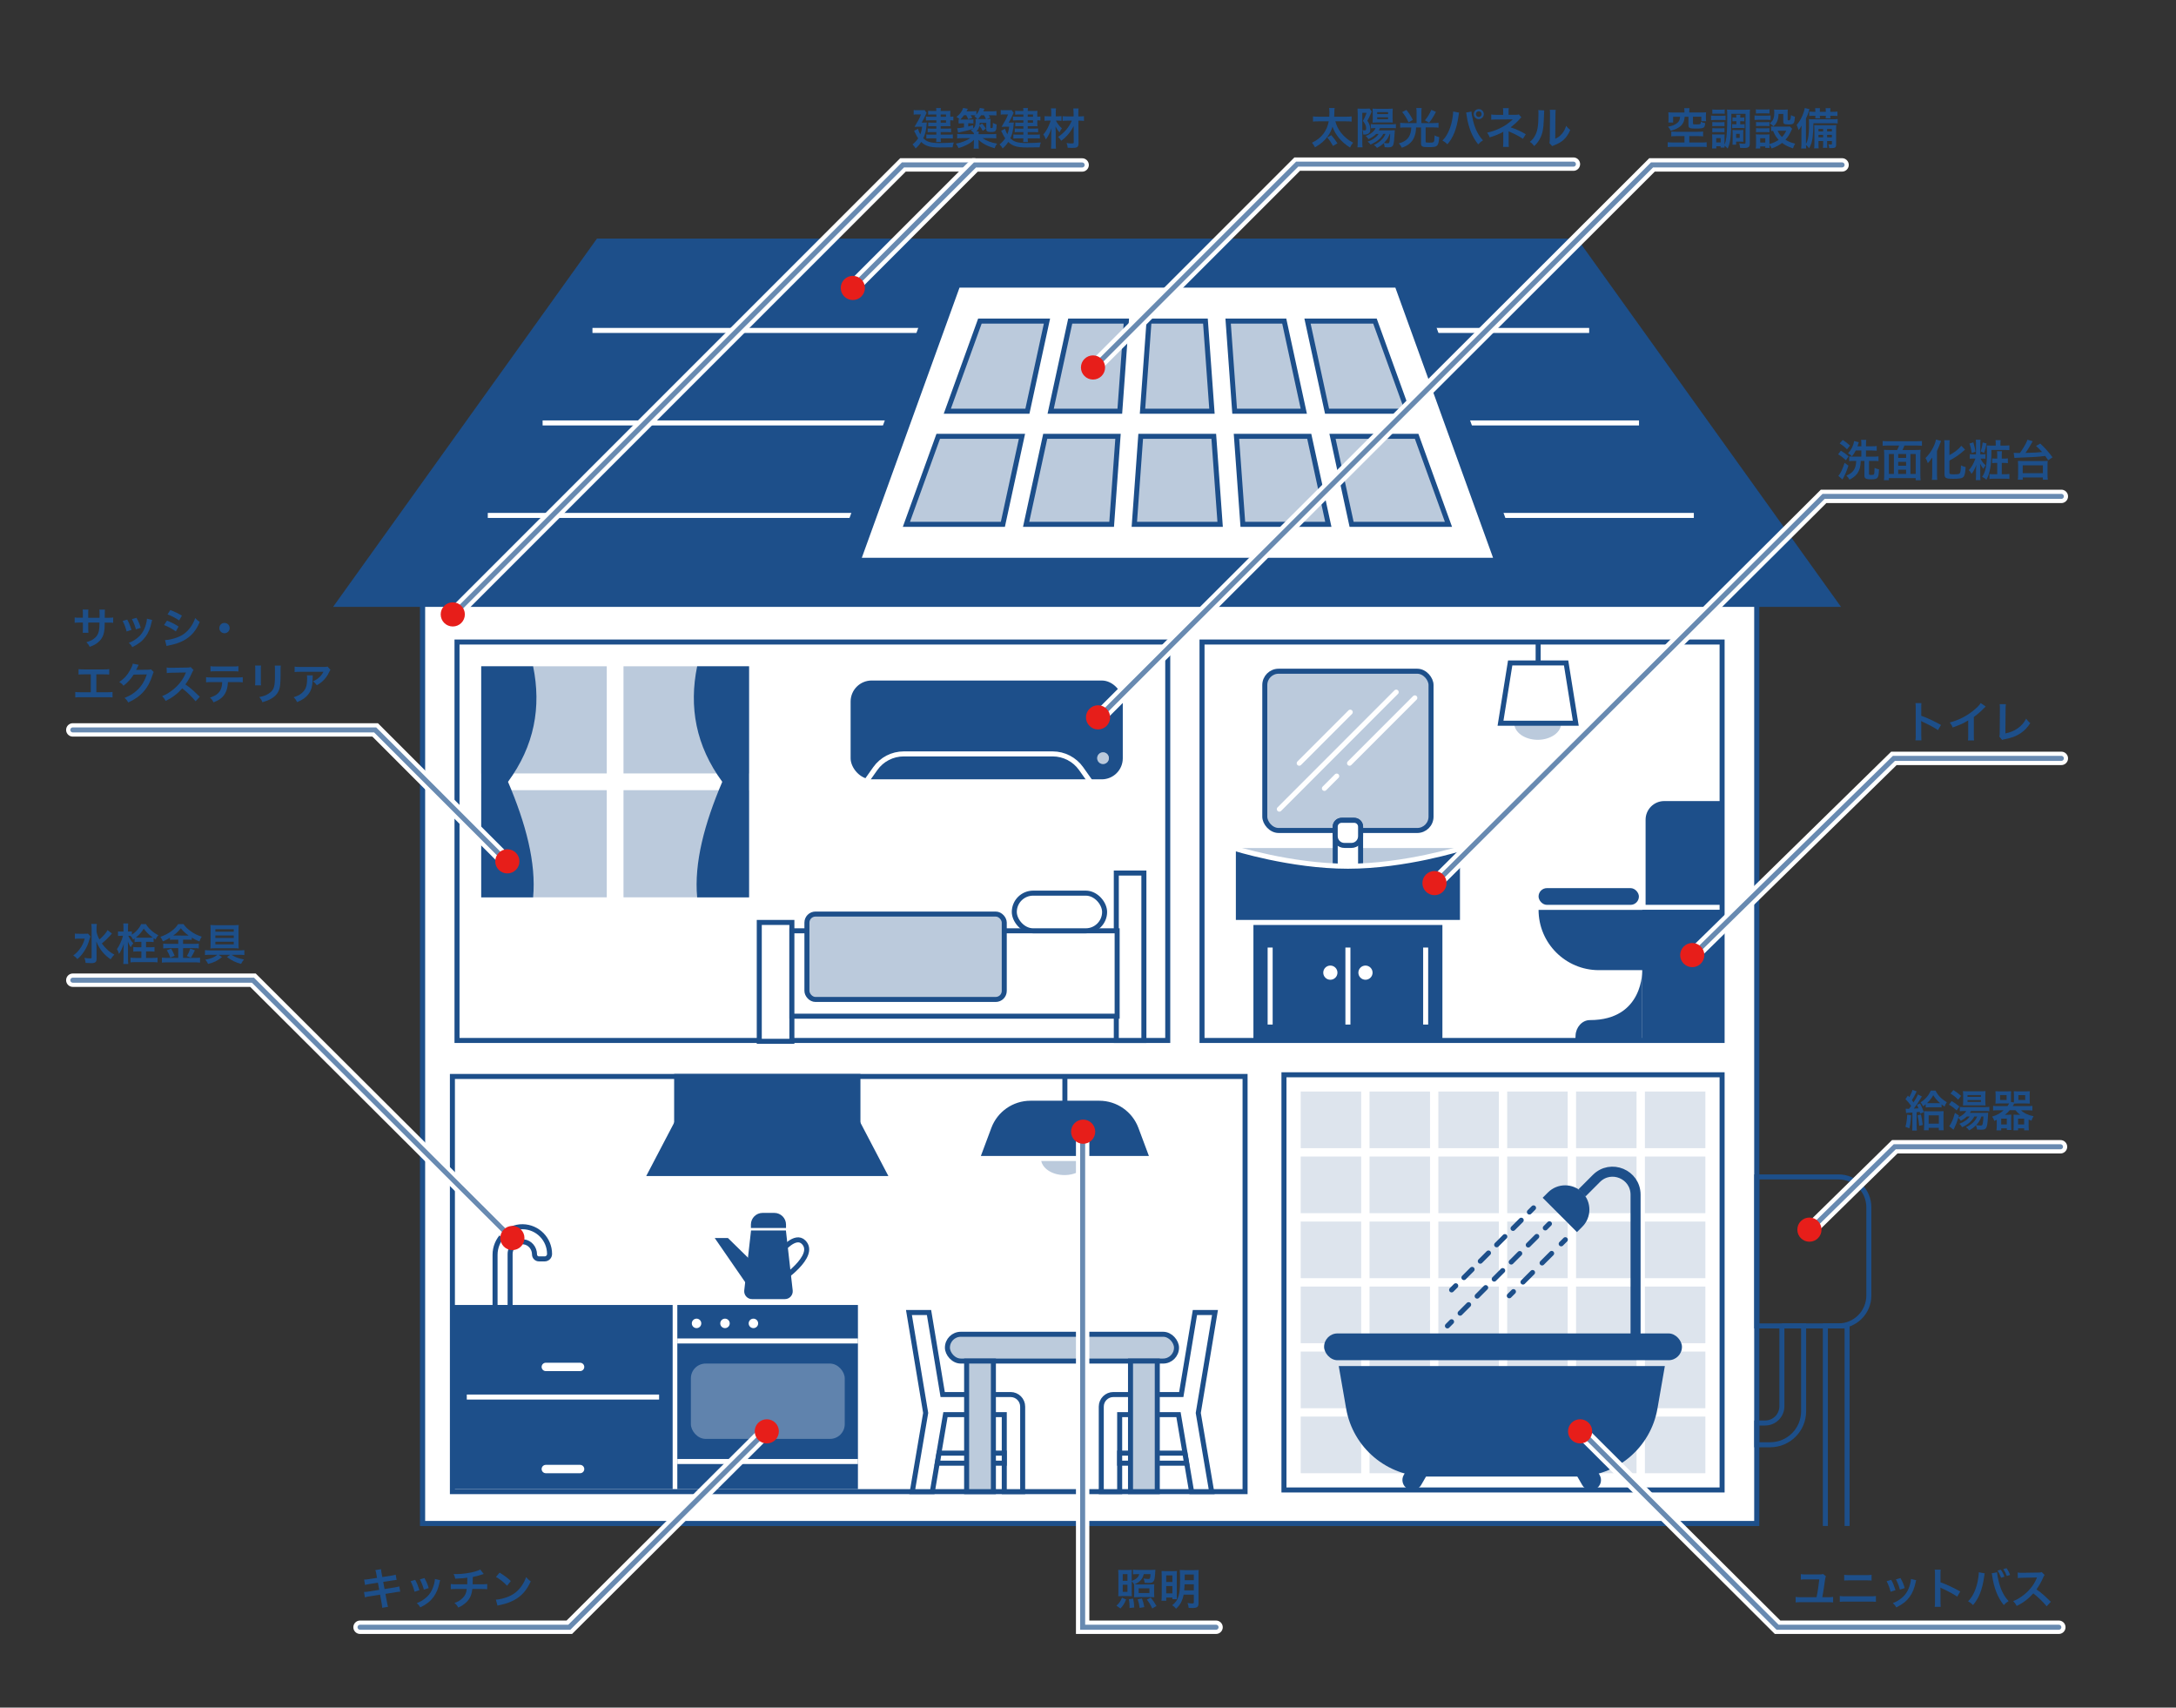 <?xml version="1.0" encoding="UTF-8"?>
<svg xmlns="http://www.w3.org/2000/svg" viewBox="0 0 1300 1020">
  <rect x="0" y="0" width="1300" height="1020" fill="#333333" stroke="none"/>
  <defs>
    <style>
      .cls-1 {
        stroke-dasharray: 6.92 6.92;
      }

      .cls-1, .cls-2, .cls-3, .cls-4, .cls-5, .cls-6, .cls-7, .cls-8, .cls-9, .cls-10, .cls-11, .cls-12, .cls-13, .cls-14, .cls-15, .cls-16 {
        stroke-miterlimit: 10;
      }

      .cls-1, .cls-2, .cls-3, .cls-4, .cls-5, .cls-7, .cls-9, .cls-11, .cls-12, .cls-14, .cls-15, .cls-16 {
        fill: none;
      }

      .cls-1, .cls-2, .cls-3, .cls-5, .cls-6, .cls-7, .cls-8, .cls-14, .cls-15 {
        stroke: #1d4f8a;
      }

      .cls-1, .cls-3, .cls-4, .cls-5, .cls-6, .cls-7, .cls-8, .cls-9, .cls-10, .cls-13, .cls-14, .cls-15, .cls-16 {
        stroke-width: 3px;
      }

      .cls-1, .cls-7, .cls-9, .cls-10, .cls-11, .cls-12, .cls-14, .cls-15 {
        stroke-linecap: round;
      }

      .cls-2 {
        stroke-width: 6px;
      }

      .cls-17, .cls-8, .cls-10, .cls-18, .cls-19, .cls-13 {
        fill: #1d4f8a;
      }

      .cls-4, .cls-10, .cls-11, .cls-12, .cls-13, .cls-16 {
        stroke: #fff;
      }

      .cls-20, .cls-6, .cls-21 {
        fill: #fff;
      }

      .cls-20, .cls-18, .cls-22 {
        opacity: .3;
      }

      .cls-5, .cls-16 {
        stroke-linecap: square;
      }

      .cls-7 {
        stroke-dasharray: 8.07 8.07;
      }

      .cls-23 {
        fill: #e71e1a;
      }

      .cls-9 {
        stroke: #688ab1;
      }

      .cls-19 {
        opacity: .15;
      }

      .cls-11 {
        stroke-width: 8px;
      }

      .cls-12 {
        stroke-width: 5px;
      }

      .cls-14 {
        stroke-dasharray: 7.2 7.2;
      }
    </style>
  </defs>
  <g id="_レイヤー_1" data-name="レイヤー 1">
    <g>
      <rect class="cls-18" x="252.5" y="313" width="797" height="597"/>
      <rect class="cls-3" x="252.5" y="333" width="797" height="577"/>
      <rect class="cls-6" x="252.5" y="333" width="797" height="577"/>
    </g>
  </g>
  <g id="_レイヤー_2" data-name="レイヤー 2">
    <g>
      <rect class="cls-19" x="777.07" y="652" width="36.13" height="33.83"/>
      <rect class="cls-19" x="818.2" y="652" width="36.13" height="33.83"/>
      <rect class="cls-19" x="859.32" y="652" width="36.13" height="33.83"/>
      <rect class="cls-19" x="900.45" y="652" width="36.13" height="33.83"/>
      <rect class="cls-19" x="941.58" y="652" width="36.13" height="33.83"/>
      <rect class="cls-19" x="982.7" y="652" width="36.13" height="33.83"/>
      <rect class="cls-19" x="777.07" y="690.83" width="36.13" height="33.83"/>
      <rect class="cls-19" x="818.2" y="690.83" width="36.13" height="33.83"/>
      <rect class="cls-19" x="859.32" y="690.83" width="36.13" height="33.83"/>
      <rect class="cls-19" x="900.45" y="690.83" width="36.13" height="33.83"/>
      <rect class="cls-19" x="941.58" y="690.83" width="36.13" height="33.83"/>
      <rect class="cls-19" x="982.7" y="690.83" width="36.13" height="33.83"/>
      <rect class="cls-19" x="777.07" y="729.67" width="36.13" height="33.83"/>
      <rect class="cls-19" x="818.2" y="729.67" width="36.13" height="33.83"/>
      <rect class="cls-19" x="859.32" y="729.67" width="36.13" height="33.83"/>
      <rect class="cls-19" x="900.45" y="729.67" width="36.13" height="33.83"/>
      <rect class="cls-19" x="941.58" y="729.67" width="36.13" height="33.83"/>
      <rect class="cls-19" x="982.7" y="729.67" width="36.13" height="33.83"/>
      <rect class="cls-19" x="777.07" y="768.5" width="36.13" height="33.83"/>
      <rect class="cls-19" x="818.2" y="768.5" width="36.13" height="33.83"/>
      <rect class="cls-19" x="859.32" y="768.5" width="36.13" height="33.83"/>
      <rect class="cls-19" x="900.45" y="768.5" width="36.13" height="33.83"/>
      <rect class="cls-19" x="941.58" y="768.5" width="36.13" height="33.83"/>
      <rect class="cls-19" x="982.7" y="768.5" width="36.13" height="33.83"/>
      <rect class="cls-19" x="777.07" y="807.33" width="36.13" height="33.83"/>
      <rect class="cls-19" x="818.2" y="807.33" width="36.13" height="33.83"/>
      <rect class="cls-19" x="859.32" y="807.33" width="36.13" height="33.83"/>
      <rect class="cls-19" x="900.45" y="807.33" width="36.13" height="33.83"/>
      <rect class="cls-19" x="941.58" y="807.33" width="36.13" height="33.83"/>
      <rect class="cls-19" x="982.7" y="807.33" width="36.13" height="33.83"/>
      <rect class="cls-19" x="777.07" y="846.17" width="36.13" height="33.83"/>
      <rect class="cls-19" x="818.2" y="846.17" width="36.13" height="33.83"/>
      <rect class="cls-19" x="859.32" y="846.17" width="36.13" height="33.83"/>
      <rect class="cls-19" x="900.45" y="846.17" width="36.13" height="33.83"/>
      <rect class="cls-19" x="941.58" y="846.17" width="36.13" height="33.83"/>
      <rect class="cls-19" x="982.7" y="846.17" width="36.13" height="33.83"/>
    </g>
    <rect class="cls-3" x="767.07" y="642" width="261.76" height="248"/>
    <g>
      <polygon class="cls-17" points="1099.86 362.5 942.21 142.5 356.65 142.5 199 362.5 1099.86 362.5"/>
      <g>
        <line class="cls-4" x1="353.95" y1="197.38" x2="949.41" y2="197.38"/>
        <line class="cls-4" x1="324.17" y1="252.63" x2="979.19" y2="252.63"/>
        <line class="cls-4" x1="291.42" y1="307.88" x2="1011.94" y2="307.88"/>
      </g>
    </g>
    <path class="cls-3" d="M1049.56,703h48.77c10.03,0,18.17,8.14,18.17,18.17v52.67c0,10.03-8.14,18.17-18.17,18.17h-48.77v-89h0Z"/>
    <polyline class="cls-5" points="1090.52 910 1090.52 792 1103.51 792 1103.51 910"/>
    <path class="cls-3" d="M1064.55,792v48c0,5.52-4.47,10-9.99,10h-5v13h7.99c11.04,0,19.98-8.95,19.98-20v-51h-12.99Z"/>
    <rect class="cls-3" x="273.03" y="383.5" width="424.61" height="238"/>
    <rect class="cls-6" x="718.12" y="383.5" width="310.71" height="238"/>
    <rect class="cls-3" x="270.28" y="643" width="473.56" height="248"/>
    <g>
      <line class="cls-3" x1="918.93" y1="383" x2="918.93" y2="396.02"/>
      <ellipse class="cls-18" cx="918.68" cy="432" rx="14.03" ry="9.91"/>
      <polygon class="cls-6" points="941.41 432 896.45 432 902.22 396 935.64 396 941.41 432"/>
    </g>
    <g>
      <ellipse class="cls-18" cx="635.94" cy="692" rx="14.03" ry="9.91"/>
      <path class="cls-13" d="M688.55,692h-104.72l7.02-18.79c3.86-10.35,13.74-17.21,24.78-17.21h41.12c11.04,0,20.92,6.86,24.78,17.21l7.02,18.79Z"/>
      <line class="cls-3" x1="636.19" y1="643" x2="636.19" y2="660.5"/>
    </g>
    <g>
      <rect class="cls-17" x="981.12" y="543.5" width="47.96" height="78"/>
      <path class="cls-17" d="M919.18,543.5h109.9v36h-73.9c-19.87,0-36-16.13-36-36h0Z"/>
      <rect class="cls-17" x="919.18" y="530.5" width="59.94" height="10" rx="5" ry="5"/>
      <path class="cls-17" d="M981.12,579.5s1,29.83-31.25,29.83c-4.74,0-8.36,4.35-8.58,9.09l-.14,3.08h39.98v-42Z"/>
      <path class="cls-17" d="M994.27,478.5h34.81v62h-45.96v-50.86c0-6.15,4.99-11.14,11.14-11.14Z"/>
    </g>
    <g>
      <g>
        <polygon class="cls-21" points="504.17 340.7 567.98 164.3 838.88 164.3 902.69 340.7 504.17 340.7"/>
        <path class="cls-17" d="M833.62,171.8l58.38,161.4h-377.14l58.38-161.4h260.38M844.15,156.8h-281.43l-3.58,9.9-58.38,161.4-7.27,20.1h419.89l-7.27-20.1-58.38-161.4-3.58-9.9h0Z"/>
      </g>
      <g>
        <polygon class="cls-3" points="682.57 245.63 724.05 245.63 720.16 191.8 686.46 191.8 682.57 245.63"/>
        <polygon class="cls-3" points="613.04 313.2 664.13 313.2 667.93 260.63 624.45 260.63 613.04 313.2"/>
        <polygon class="cls-3" points="737.61 245.63 778.92 245.63 767.24 191.8 733.72 191.8 737.61 245.63"/>
        <polygon class="cls-3" points="725.14 260.63 681.48 260.63 677.68 313.2 728.94 313.2 725.14 260.63"/>
        <polygon class="cls-3" points="672.91 191.8 639.38 191.8 627.7 245.63 669.01 245.63 672.91 191.8"/>
        <polygon class="cls-3" points="613.8 245.63 625.49 191.8 585.42 191.8 565.95 245.63 613.8 245.63"/>
        <polygon class="cls-3" points="782.18 260.63 738.69 260.63 742.5 313.2 793.58 313.2 782.18 260.63"/>
        <polygon class="cls-3" points="792.82 245.63 840.91 245.63 821.44 191.8 781.14 191.8 792.82 245.63"/>
        <polygon class="cls-3" points="610.55 260.63 560.52 260.63 541.51 313.2 599.14 313.2 610.55 260.63"/>
        <polygon class="cls-3" points="846.34 260.63 796.08 260.63 807.48 313.2 865.35 313.2 846.34 260.63"/>
      </g>
      <g>
        <polygon class="cls-18" points="682.57 245.63 724.05 245.63 720.16 191.8 686.46 191.8 682.57 245.63"/>
        <polygon class="cls-18" points="613.04 313.2 664.13 313.2 667.93 260.63 624.45 260.63 613.04 313.2"/>
        <polygon class="cls-18" points="737.61 245.63 778.92 245.63 767.24 191.8 733.72 191.8 737.61 245.63"/>
        <polygon class="cls-18" points="725.14 260.63 681.48 260.63 677.68 313.2 728.94 313.2 725.14 260.63"/>
        <polygon class="cls-18" points="672.91 191.8 639.38 191.8 627.7 245.63 669.01 245.63 672.91 191.8"/>
        <polygon class="cls-18" points="613.8 245.63 625.49 191.8 585.42 191.8 565.95 245.63 613.8 245.63"/>
        <polygon class="cls-18" points="782.18 260.63 738.69 260.63 742.5 313.2 793.58 313.2 782.18 260.63"/>
        <polygon class="cls-18" points="792.82 245.63 840.91 245.63 821.44 191.8 781.14 191.8 792.82 245.63"/>
        <polygon class="cls-18" points="610.55 260.63 560.52 260.63 541.51 313.2 599.14 313.2 610.55 260.63"/>
        <polygon class="cls-18" points="846.34 260.63 796.08 260.63 807.48 313.2 865.35 313.2 846.34 260.63"/>
      </g>
    </g>
    <g>
      <rect class="cls-17" x="508.18" y="406.49" width="162.6" height="59.03" rx="12.57" ry="12.57"/>
      <path class="cls-16" d="M650.36,465.45l-4.47-6.32c-3.91-5.52-10.25-8.8-17-8.8h-59.3s.2,0,.2,0h-29.88c-6.76,0-13.1,3.28-17,8.8l-4.47,6.32"/>
      <circle class="cls-21" cx="658.99" cy="452.87" r="3.5"/>
      <circle class="cls-18" cx="658.99" cy="452.87" r="3.5"/>
    </g>
    <g>
      <g>
        <rect class="cls-18" x="755.62" y="400.94" width="99.32" height="95.13" rx="8.26" ry="8.26"/>
        <rect class="cls-3" x="755.62" y="400.94" width="99.32" height="95.13" rx="8.26" ry="8.26"/>
        <line class="cls-10" x1="806.25" y1="455.9" x2="845.26" y2="416.86"/>
        <line class="cls-10" x1="764.3" y1="483.33" x2="834.13" y2="413.43"/>
        <line class="cls-10" x1="791.23" y1="470.94" x2="798.59" y2="463.57"/>
        <line class="cls-10" x1="776.19" y1="455.9" x2="806.67" y2="425.4"/>
      </g>
      <rect class="cls-18" x="736.84" y="506.56" width="136.87" height="31.96"/>
      <g>
        <path class="cls-6" d="M801.51,490h7.53c2.1,0,3.81,1.71,3.81,3.81v32.19h-15.16v-32.19c0-2.1,1.71-3.81,3.81-3.81Z"/>
        <path class="cls-6" d="M801.51,490h7.53c2.1,0,3.81,1.71,3.81,3.81v5.69c0,3.04-2.46,5.5-5.5,5.5h-4.16c-3.04,0-5.5-2.46-5.5-5.5v-5.69c0-2.1,1.71-3.81,3.81-3.81Z"/>
      </g>
      <g>
        <rect class="cls-17" x="748.83" y="550.5" width="112.9" height="71"/>
        <line class="cls-4" x1="851.73" y1="566" x2="851.73" y2="612"/>
        <line class="cls-4" x1="758.82" y1="612" x2="758.82" y2="566"/>
        <line class="cls-4" x1="805.28" y1="566" x2="805.28" y2="612"/>
        <g>
          <circle class="cls-21" cx="794.79" cy="581" r="4.24"/>
          <circle class="cls-21" cx="815.77" cy="581" r="4.24"/>
        </g>
      </g>
      <path class="cls-13" d="M873.71,551h-136.87v-44.45s34.22,10.87,68.44,10.87,68.44-10.87,68.44-10.87v44.45Z"/>
    </g>
    <g>
      <g>
        <rect class="cls-17" x="791.05" y="796.5" width="213.8" height="16" rx="8" ry="8"/>
        <path class="cls-17" d="M941.9,882h-89.39c-23.83,0-44.21-17.15-48.3-40.65l-4.41-25.35h194.82l-4.41,25.35c-4.09,23.5-24.47,40.65-48.3,40.65Z"/>
        <g>
          <path class="cls-17" d="M942.76,871.5h11.99v13c0,3.31-2.69,6-6,6h0c-3.31,0-6-2.69-6-6v-13h0Z" transform="translate(-313.51 592.91) rotate(-30.02)"/>
          <path class="cls-17" d="M845.65,871.5h0c3.31,0,6,2.69,6,6v13h-11.99v-13c0-3.31,2.69-6,6-6Z" transform="translate(1137.03 2066.91) rotate(-149.98)"/>
        </g>
      </g>
      <g>
        <g>
          <g>
            <line class="cls-15" x1="935.17" y1="740.5" x2="932.69" y2="742.98"/>
            <line class="cls-7" x1="926.99" y1="748.69" x2="907.02" y2="768.67"/>
            <line class="cls-15" x1="904.17" y1="771.52" x2="901.7" y2="774"/>
          </g>
          <g>
            <line class="cls-15" x1="925.67" y1="731" x2="923.2" y2="733.48"/>
            <line class="cls-14" x1="918.11" y1="738.57" x2="869.75" y2="786.98"/>
            <line class="cls-15" x1="867.2" y1="789.52" x2="864.73" y2="792"/>
          </g>
          <g>
            <line class="cls-15" x1="916.18" y1="721.5" x2="913.71" y2="723.98"/>
            <line class="cls-1" x1="908.82" y1="728.87" x2="872.15" y2="765.58"/>
            <line class="cls-15" x1="869.7" y1="768.02" x2="867.23" y2="770.5"/>
          </g>
        </g>
        <path class="cls-17" d="M938.66,709.5h0c8,0,14.49,6.49,14.49,14.49v4.5h-28.99v-4.5c0-8,6.49-14.49,14.49-14.49Z" transform="translate(783.88 -453.22) rotate(45.03)"/>
        <path class="cls-2" d="M945.16,712.5l8.56-8.57c8.64-8.65,23.41-2.52,23.41,9.71v90.86"/>
      </g>
    </g>
    <rect class="cls-17" x="404.65" y="779.5" width="107.9" height="110"/>
    <rect class="cls-17" x="270.78" y="779.5" width="131.08" height="110"/>
    <line class="cls-13" x1="404.65" y1="801" x2="512.56" y2="801"/>
    <line class="cls-4" x1="404.65" y1="873" x2="512.56" y2="873"/>
    <g>
      <circle class="cls-21" cx="416.14" cy="790.5" r="2.83"/>
      <circle class="cls-21" cx="433.13" cy="790.5" r="2.83"/>
      <circle class="cls-21" cx="450.11" cy="790.5" r="2.83"/>
    </g>
    <g>
      <rect class="cls-8" x="404.25" y="643" width="108.3" height="28"/>
      <polygon class="cls-8" points="528.27 701 388.54 701 404.25 671 512.56 671 528.27 701"/>
    </g>
    <rect class="cls-20" x="412.75" y="814.5" width="91.92" height="45" rx="8.81" ry="8.81"/>
    <g>
      <path class="cls-17" d="M468.92,776h-19.63c-2.77,0-4.93-2.39-4.66-5.15l4.06-35.85h20.83l4.06,35.85c.27,2.76-1.89,5.15-4.66,5.15Z"/>
      <polygon class="cls-17" points="453.26 757.5 445.62 766.5 426.99 739.5 434.88 739.5 453.26 757.5"/>
      <path class="cls-17" d="M455.59,724.5h7.02c3.85,0,6.98,3.13,6.98,6.98v2.02h-20.98v-2.02c0-3.85,3.13-6.98,6.98-6.98Z"/>
      <path class="cls-3" d="M467.1,747s7.99-10,12.99-5c8.3,8.31-13.99,23-13.99,23"/>
    </g>
    <path class="cls-3" d="M304.75,781h-8.99v-31.51c0-9.11,7.45-16.88,16.56-16.73,8.85.15,16,7.4,16,16.29h0c0,1.62-1.31,2.93-2.93,2.93h-3.38c-1.48,0-2.68-1.2-2.68-2.68h0c0-3.71-2.66-7.02-6.33-7.49-4.44-.57-8.25,2.89-8.25,7.23v31.94Z"/>
    <line class="cls-4" x1="393.76" y1="834.5" x2="278.87" y2="834.5"/>
    <line class="cls-12" x1="326.08" y1="816.5" x2="346.56" y2="816.5"/>
    <line class="cls-12" x1="326.08" y1="877.5" x2="346.56" y2="877.5"/>
    <g>
      <g>
        <path class="cls-6" d="M725.87,784h-11.99l-8.16,49h-40.57c-3.99,0-7.22,3.24-7.22,7.23v50.77h10.99v-46h35.14l7.82,46h11.99l-7.99-47,9.99-60Z"/>
        <polygon class="cls-6" points="708.88 874 668.92 874 668.92 868 707.88 868 708.88 874"/>
      </g>
      <g>
        <path class="cls-6" d="M543.03,784h11.99s8.16,49,8.16,49h35.8s4.77,0,4.77,0c3.99,0,7.22,3.24,7.22,7.23v4.77s0,46,0,46h-10.99v-46s-35.14,0-35.14,0l-7.82,46h-11.99s7.99-47,7.99-47l-9.99-60Z"/>
        <polygon class="cls-6" points="560.02 874 599.98 874 599.98 868 561.02 868 560.02 874"/>
      </g>
      <g>
        <rect class="cls-6" x="566.01" y="797" width="136.87" height="16" rx="8" ry="8"/>
        <g>
          <rect class="cls-6" x="644.4" y="844.01" width="78" height="15.99" transform="translate(1535.4 168.6) rotate(90)"/>
          <rect class="cls-6" x="546.49" y="844.01" width="78" height="15.99" transform="translate(1437.49 266.51) rotate(90)"/>
        </g>
      </g>
      <g class="cls-22">
        <rect class="cls-17" x="566.01" y="797" width="136.87" height="16" rx="8" ry="8"/>
        <g>
          <rect class="cls-17" x="644.4" y="844.01" width="78" height="15.99" transform="translate(1535.4 168.6) rotate(90)"/>
          <rect class="cls-17" x="546.49" y="844.01" width="78" height="15.99" transform="translate(1437.49 266.51) rotate(90)"/>
        </g>
      </g>
    </g>
    <g>
      <rect class="cls-6" x="666.91" y="521.5" width="16.48" height="100"/>
      <rect class="cls-6" x="453.61" y="551" width="19.48" height="71"/>
      <rect class="cls-6" x="473.09" y="556" width="194.32" height="51"/>
      <rect class="cls-6" x="605.97" y="533.5" width="53.95" height="22.5" rx="11.25" ry="11.25"/>
      <g>
        <rect class="cls-21" x="482.08" y="546" width="117.89" height="51" rx="5.1" ry="5.1"/>
        <rect class="cls-18" x="482.08" y="546" width="117.89" height="51" rx="5.1" ry="5.1"/>
        <rect class="cls-3" x="482.08" y="546" width="117.89" height="51" rx="5.1" ry="5.1"/>
      </g>
    </g>
    <g>
      <rect class="cls-18" x="287.5" y="398" width="75" height="64"/>
      <rect class="cls-18" x="287.5" y="472" width="75" height="64"/>
      <rect class="cls-18" x="372.5" y="398" width="75" height="64"/>
      <rect class="cls-18" x="372.5" y="472" width="75" height="64"/>
      <path class="cls-17" d="M416.5,536h31v-138h-31c-4.99,24.34-.79,47.45,15,69-10.66,24.99-16.88,48.42-15,69Z"/>
      <path class="cls-17" d="M318.5,536h-31v-138h31c4.99,24.34.79,47.45-15,69,10.66,24.99,16.88,48.42,15,69Z"/>
    </g>
  </g>
  <g id="_レイヤー_3" data-name="レイヤー 3">
    <g>
      <g>
        <path class="cls-17" d="M551.85,73.23c1.17,0,1.38,0,1.87-.08-.05.47-.08.68-.13,1.14-.29,3.61-.83,5.82-2,8.32.91.88,1.77,1.48,2.78,1.9,1.17.49,2.31.7,4.6.86.68.05,1.59.08,1.98.08,3.17,0,6.4-.13,8.87-.34-.44,1.17-.52,1.51-.7,2.89-2.44.05-4.94.08-7.77.08-5.72,0-8.4-.81-11-3.28-1.14,1.72-1.85,2.55-3.33,3.87-.55-.94-.99-1.51-1.85-2.39,1.61-1.38,2.39-2.21,3.35-3.67-.47-.68-.81-1.27-1.25-2.16-.05-.1-.29-.52-.6-1.17-.13-.23-.31-.65-.57-1.14l2.31-1.22c.55,1.61.81,2.26,1.38,3.28.6-1.48.86-2.47,1.14-4.52h-2.47c-.73,0-1.48.03-2.11.08q1.61-2.63,2.24-3.82c.96-1.82,1.17-2.31,1.64-3.59h-2.6c-.7,0-1.14.03-1.77.13v-2.76c.6.1,1.09.13,1.85.13h2.76c.99,0,1.43-.03,1.87-.1l1.25,1.69c-.21.29-.23.34-.65,1.33-.52,1.22-1.69,3.48-2.29,4.47h1.2ZM559.39,68.39h-3.04c-.7,0-1.3.03-1.85.1v-2.31c.65.08,1.09.1,2,.1h2.89c0-.83-.03-1.12-.13-1.72h2.86c-.08.49-.13.83-.13,1.72h3.82c.81,0,1.4-.03,1.98-.08-.05.49-.08.99-.08,1.64v1.9c.83,0,1.27-.03,1.85-.16v2.42c-.57-.1-1.01-.13-1.85-.13v1.98c0,.6.03,1.17.08,1.56-.68-.03-1.14-.05-1.82-.05h-3.98v1.48h4.03c.91,0,1.46-.03,2.18-.1v2.26c-.62-.08-1.27-.1-2.21-.1h-4v1.53h4.94c1.09,0,1.66-.03,2.31-.13v2.44c-.62-.08-1.35-.1-2.31-.1h-4.94c0,1.17.03,1.56.13,2.18h-2.86c.1-.68.13-1.17.13-2.18h-3.74c-1.09,0-1.59.03-2.24.1v-2.44c.6.1,1.3.13,2.26.13h3.72v-1.53h-3.09c-.78,0-1.43.03-2.08.13v-2.29c.68.08,1.22.1,2.08.1h3.09v-1.48h-3.17c-.7,0-1.09.03-1.66.08v-2.26c.55.08.94.1,1.82.1h3.02v-1.4h-4c-1.12,0-1.59.03-2.24.1v-2.37c.65.1,1.01.13,2.34.13h3.9v-1.35ZM565.16,69.74v-1.35h-3.17v1.35h3.17ZM561.99,73.28h3.17v-1.4h-3.17v1.4Z"/>
        <path class="cls-17" d="M589.73,71.1c.83,0,1.48-.03,2.05-.1-.08.68-.1,1.33-.1,2.39v2.65c0,.42.08.47.6.47s.62-.05.73-.26c.08-.23.18-1.25.18-2.16l-.03-.29q0-.21.03-.39c.81.44,1.43.73,2.24.96-.1,3.93-.49,4.47-3.17,4.47-1.25,0-1.9-.08-2.34-.31-.55-.29-.7-.65-.7-1.56v-3.61h-3.93c-.03.7-.03.96-.1,1.46l1.51-1.07c1.07,1.27,1.51,1.85,2.29,3.04l-1.85,1.38c-.73-1.38-1.25-2.13-2.03-2.99-.31,1.43-.75,2.29-1.77,3.35h1.4c-.08.49-.1.83-.1,1.61h7.44c1.35,0,2.26-.05,3.12-.16v2.68c-.91-.1-1.87-.16-3.12-.16h-5.15c2.47,1.66,5.17,2.68,8.76,3.3-.78,1.09-1.01,1.53-1.51,2.76-4.24-1.22-7.25-2.81-9.62-5.04.03.36.05.94.08,1.66v1.27c0,1.2.03,1.74.16,2.34h-3.15c.13-.7.16-1.27.16-2.34v-1.25c0-.39,0-.65.08-1.66-1.35,1.25-2.47,2.03-4.21,2.94-1.64.86-2.81,1.3-5.04,1.98-.52-1.2-.78-1.61-1.59-2.65,3.56-.7,5.95-1.61,8.66-3.3h-4.78c-1.25,0-2.16.05-3.09.16v-2.68c.7.1,1.79.16,3.07.16h6.92v-.6c-.39-.55-1.14-1.22-1.87-1.77.7-.36.99-.55,1.43-.91-1.56.55-2.42.81-4.39,1.3-1.22.31-1.92.47-3.22.73q-.88.18-1.38.29l-.57-2.6c1.22-.05,2.08-.18,4.08-.52v-2.42h-1.09c-1.04,0-1.46.03-2.13.1v-2.44c.36.05.47.05.73.08-.52-.55-.68-.68-1.98-1.56,2.18-1.77,3.3-3.25,3.98-5.36l2.81.52c-.05.05-.31.55-.81,1.48h3.35c1.25,0,1.92-.03,2.55-.16v2.11c1.01-1.17,1.79-2.7,2.08-3.98l2.76.52c-.1.18-.34.7-.7,1.53h5.02c1.38,0,1.98-.03,2.83-.16v2.65c-.81-.1-1.56-.13-2.7-.13h-1.92c.31.44.34.49.88,1.4l-2.03.83h.23ZM581.44,76.79c1.07-.96,1.43-2.11,1.43-4.29,0-.65-.03-1.04-.08-1.48.39.05.57.05,1.25.08-.47-.52-1.2-1.12-1.9-1.59.34-.29.47-.42.68-.6-.47-.05-.96-.08-1.46-.08h-1.43c.39.62.52.83.96,1.66l-2.5.68c-.34-.91-.49-1.25-1.14-2.34h-1.33c-.81,1.09-1.35,1.74-2.21,2.55.44.03.57.03,1.07.03h4.63c1.22,0,1.51-.03,2.13-.1v2.44c-.65-.08-1.14-.1-1.92-.1h-1.17v1.9c1.12-.26,1.56-.36,2.86-.75l.13,2ZM584.79,71.1h4.24c-.26-.65-.57-1.3-1.14-2.24h-1.77c-.6.86-1.12,1.48-1.85,2.24h.52Z"/>
        <path class="cls-17" d="M603.85,73.23c1.17,0,1.38,0,1.87-.08-.05.47-.08.68-.13,1.14-.29,3.61-.83,5.82-2,8.32.91.88,1.77,1.48,2.78,1.9,1.17.49,2.31.7,4.6.86.68.05,1.59.08,1.98.08,3.17,0,6.4-.13,8.87-.34-.44,1.17-.52,1.51-.7,2.89-2.44.05-4.94.08-7.77.08-5.72,0-8.4-.81-11-3.28-1.14,1.72-1.85,2.55-3.33,3.87-.55-.94-.99-1.51-1.85-2.39,1.61-1.38,2.39-2.21,3.35-3.67-.47-.68-.81-1.27-1.25-2.16-.05-.1-.29-.52-.6-1.17-.13-.23-.31-.65-.57-1.14l2.31-1.22c.55,1.61.81,2.26,1.38,3.28.6-1.48.86-2.47,1.14-4.52h-2.47c-.73,0-1.48.03-2.11.08q1.61-2.63,2.24-3.82c.96-1.82,1.17-2.31,1.64-3.59h-2.6c-.7,0-1.14.03-1.77.13v-2.76c.6.1,1.09.13,1.85.13h2.76c.99,0,1.43-.03,1.87-.1l1.25,1.69c-.21.29-.23.34-.65,1.33-.52,1.22-1.69,3.48-2.29,4.47h1.2ZM611.39,68.39h-3.04c-.7,0-1.3.03-1.85.1v-2.31c.65.08,1.09.1,2,.1h2.89c0-.83-.03-1.12-.13-1.72h2.86c-.08.49-.13.83-.13,1.72h3.82c.81,0,1.4-.03,1.98-.08-.05.49-.08.99-.08,1.64v1.9c.83,0,1.27-.03,1.85-.16v2.42c-.57-.1-1.01-.13-1.85-.13v1.98c0,.6.03,1.17.08,1.56-.68-.03-1.14-.05-1.82-.05h-3.98v1.48h4.03c.91,0,1.46-.03,2.18-.1v2.26c-.62-.08-1.27-.1-2.21-.1h-4v1.53h4.94c1.09,0,1.66-.03,2.31-.13v2.44c-.62-.08-1.35-.1-2.31-.1h-4.94c0,1.17.03,1.56.13,2.18h-2.86c.1-.68.13-1.17.13-2.18h-3.74c-1.09,0-1.59.03-2.24.1v-2.44c.6.1,1.3.13,2.26.13h3.72v-1.53h-3.09c-.78,0-1.43.03-2.08.13v-2.29c.68.08,1.22.1,2.08.1h3.09v-1.48h-3.17c-.7,0-1.09.03-1.66.08v-2.26c.55.08.94.1,1.82.1h3.02v-1.4h-4c-1.12,0-1.59.03-2.24.1v-2.37c.65.1,1.01.13,2.34.13h3.9v-1.35ZM617.16,69.74v-1.35h-3.17v1.35h3.17ZM613.99,73.28h3.17v-1.4h-3.17v1.4Z"/>
        <path class="cls-17" d="M630.86,72.03c.81,1.77,1.85,3.09,3.56,4.63-.62.81-.96,1.4-1.43,2.42-1.14-1.3-1.33-1.59-2.44-3.59.16,1.61.18,2.31.18,4.32v5.95c0,1.22.05,2.18.16,3.02h-3.02c.1-.81.16-1.79.16-3.02v-5.15q.03-.99.03-1.43,0-.91.16-2.68c-.88,2.73-2.03,5.02-3.43,6.79-.39-1.17-.83-2.08-1.46-2.96,1.43-1.74,2.16-2.94,3.15-5.1.55-1.22.75-1.72,1.25-3.2h-1.3c-.94,0-1.64.05-2.37.16v-2.83c.73.1,1.33.13,2.47.13h1.51v-2.21c0-1.04-.05-1.77-.16-2.55h3.02c-.1.73-.16,1.4-.16,2.55v2.21h1.4c.75,0,1.38-.05,2.03-.13v2.81c-.65-.08-1.33-.13-2-.13h-1.3ZM637.62,72.08c-1.22,0-2.08.05-2.78.13v-2.81c.75.08,1.59.13,2.81.13h3.74v-1.61c0-1.3-.05-2.11-.18-3.12h3.15c-.1.94-.13,1.9-.13,3.12v1.61h.78c1.14,0,1.92-.05,2.57-.16v2.86c-.65-.1-1.51-.16-2.57-.16h-.75l.08,13.44c0,1.4-.31,2.13-1.07,2.5-.49.23-1.3.34-2.76.34-.86,0-1.72-.03-2.63-.1-.13-1.14-.26-1.77-.68-2.83,1.27.21,1.98.26,2.86.26,1.2,0,1.43-.1,1.43-.65l-.05-9.7c-.52,1.07-1.43,2.52-2.44,3.87-1.4,1.85-2.83,3.25-4.97,4.89-.68-1.01-1.04-1.46-1.9-2.31,3.88-2.65,6.47-5.72,8.22-9.7h-2.73Z"/>
      </g>
      <g>
        <polyline class="cls-11" points="270.74 367.24 539.47 98.5 582 98.5"/>
        <polyline class="cls-9" points="270.74 367.24 539.47 98.5 582 98.5"/>
      </g>
      <circle class="cls-23" cx="270.5" cy="367" r="7.22"/>
      <g>
        <polyline class="cls-11" points="509.26 171.76 582.47 98.54 646.5 98.54"/>
        <polyline class="cls-9" points="509.26 171.76 582.47 98.54 646.5 98.54"/>
      </g>
      <circle class="cls-23" cx="509.5" cy="172" r="7.22"/>
    </g>
    <g>
      <g>
        <path class="cls-17" d="M1144.35,442.22c.13-.83.16-1.53.16-2.91v-16.67c0-1.27-.05-1.95-.16-2.65h3.56c-.1.78-.1,1.12-.1,2.73v4.84c3.56,1.25,7.64,3.15,11.8,5.49l-1.82,3.07c-2.16-1.48-4.86-2.96-9.2-4.97-.6-.29-.68-.31-.88-.44.08.73.1,1.04.1,1.77v6.86c0,1.35.03,2.03.1,2.89h-3.56Z"/>
        <path class="cls-17" d="M1186.32,422.02c-.44.39-.57.49-.96.91-1.95,2.03-3.9,3.72-6.14,5.36v11.1c0,1.43.03,2.18.13,2.89h-3.64c.13-.75.16-1.27.16-2.81v-9.15c-3.04,1.82-4.5,2.5-9.28,4.21-.55-1.35-.83-1.79-1.74-2.96,5.15-1.4,9.52-3.56,13.65-6.76,2.31-1.79,4.08-3.59,4.84-4.86l2.99,2.08Z"/>
        <path class="cls-17" d="M1198.36,420.61c-.1.7-.13,1.35-.16,2.63l-.13,14.85c2.7-.52,5.15-1.51,7.1-2.86,2.39-1.64,4-3.43,5.3-5.95,1.01,1.35,1.35,1.72,2.47,2.65-1.79,2.76-3.46,4.5-5.8,6.06-2.6,1.74-5.25,2.76-9.46,3.56-.7.13-1.01.23-1.56.44l-1.66-2c.18-.7.23-1.17.23-2.68l.1-14.04q0-1.82-.13-2.68l3.69.03Z"/>
      </g>
      <g>
        <polyline class="cls-11" points="1011.3 570.71 1131.47 453 1231.5 453"/>
        <polyline class="cls-9" points="1011.3 570.71 1131.47 453 1231.5 453"/>
      </g>
      <circle class="cls-23" cx="1011" cy="570.5" r="7.22"/>
    </g>
    <g>
      <g>
        <path class="cls-17" d="M1099.78,269.21c2,1.22,2.94,1.87,4.63,3.33l-1.59,2.39c-1.82-1.69-2.68-2.34-4.68-3.56l1.64-2.16ZM1104.3,278.13c-1.12,3.43-2,5.51-3.56,8.29l-2.47-2.16c1.27-1.35,2.55-4.03,3.72-7.8l2.31,1.66ZM1100.9,262.79c1.61,1.01,2.83,1.98,4.34,3.35l-1.79,2.26c-1.69-1.69-2.26-2.13-4.37-3.54l1.82-2.08ZM1118.37,266.58c1.27,0,2.11-.05,2.83-.16v2.81c-.86-.08-1.79-.13-2.86-.13h-3.56v3.67h4.71c1.25,0,1.98-.05,2.76-.16v2.86c-.7-.1-1.48-.16-2.7-.16h-2.94v7.75c0,.52.23.65,1.27.65s1.48-.1,1.69-.44c.21-.31.29-1.38.34-3.77,1.09.49,1.56.62,2.65.83-.21,5.49-.62,5.98-4.89,5.98-1.66,0-2.55-.16-3.09-.52-.49-.36-.73-.86-.73-1.53v-8.94h-2.18c-.13,3.33-.68,5.38-1.9,7.25-.62.94-1.56,1.87-2.73,2.7-.62.47-1.09.73-2.13,1.25-.47-.96-.94-1.59-1.85-2.44,1.35-.55,1.98-.91,2.86-1.59,2-1.59,2.91-3.69,3.02-7.18h-1.35c-1.09,0-2,.05-2.83.16v-2.86c.7.1,1.56.16,2.63.16h4.63v-3.67h-3.35c-.7,1.4-1.22,2.21-2.31,3.51-.7-.83-1.09-1.12-2.26-1.85,2-2.24,3.15-4.52,3.61-7.31l2.78.68q-.1.31-.29.94c-.13.42-.31.99-.49,1.51h2.31v-1.22c0-1.27-.05-1.98-.16-2.63h3.09c-.1.78-.16,1.48-.16,2.6v1.25h3.59Z"/>
        <path class="cls-17" d="M1133.4,268.79c.44-.81.83-1.64,1.17-2.65h-6.63c-1.3,0-2.26.05-3.2.16v-2.89c.94.1,1.92.16,3.17.16h17.13c1.17,0,2.24-.05,3.17-.16v2.89c-.94-.1-1.92-.16-3.17-.16h-7.31c-.26.86-.73,1.9-1.14,2.65h7.77c1.38,0,2.18-.03,3.07-.13-.13,1.01-.16,1.82-.16,3.35v11.31c0,1.43.05,2.6.16,3.54h-2.94v-1.27h-16.02v1.25h-2.94c.13-1.09.16-1.95.16-3.54v-11.31c0-1.27-.05-2.26-.16-3.33.81.1,1.74.13,3.07.13h4.78ZM1131.47,271.21h-2.99v11.86h2.99v-11.86ZM1134.05,273.52h4.71v-2.31h-4.71v2.31ZM1138.75,275.86h-4.71v2.34h4.71v-2.34ZM1138.75,283.07v-2.52h-4.71v2.52h4.71ZM1141.35,283.07h3.15v-11.86h-3.15v11.86Z"/>
        <path class="cls-17" d="M1154.35,276.2c0-.91,0-1.17.05-2.91-.6.94-1.66,2.29-2.68,3.38-.52-1.53-.6-1.66-1.38-3.07,1.66-1.69,2.52-2.81,3.64-4.63,1.38-2.29,2.34-4.68,2.63-6.45l3.04.88c-.23.52-.34.81-.57,1.43-.6,1.66-.7,1.9-1.87,4.52v13.96c0,1.07.05,2.24.16,3.33h-3.2c.13-1.14.18-2.13.18-3.38v-7.07ZM1164.65,282.47c0,.7.47.86,2.55.86,2.34,0,3.28-.16,3.61-.57.44-.6.6-1.61.73-4.76,1.01.49,1.9.81,2.81,1.01-.21,3.22-.57,4.94-1.2,5.72-.81.99-2.24,1.27-6.45,1.27s-4.99-.44-4.99-2.81v-17.13c0-1.3-.05-2.37-.16-3.12h3.25c-.1.78-.16,1.77-.16,3.12v5.8c2.99-1.59,5.67-3.69,7.1-5.59l2.26,2.29c-.21.16-.31.26-.57.47-2.83,2.55-5.28,4.24-8.79,6.08v7.36Z"/>
        <path class="cls-17" d="M1184.25,271.39c.91,0,1.38-.03,1.92-.1v2.73c-.52-.08-1.04-.1-1.92-.1h-1.07c1.01,1.9,1.64,2.73,3.09,4.03-.55.6-.91,1.17-1.33,2.11-.91-1.12-1.38-1.87-2.03-3.25.08,1.07.13,1.53.13,1.79q0,.55.03,1.22v4.29c0,1.35.03,2.05.13,2.7h-2.83c.1-.78.16-1.43.16-2.68v-3.41c0-.83.08-2.18.21-3.12-.49,1.4-.86,2.18-1.64,3.61-.39.7-.68,1.12-1.25,1.85-.49-.96-.73-1.33-1.61-2.26,1.77-1.92,2.7-3.59,3.93-6.89h-1.25c-.96,0-1.51.03-2.13.13v-2.78c.57.1,1.09.13,2.11.13h1.61v-6.11c0-1.2-.05-1.95-.13-2.6h2.83c-.1.62-.13,1.35-.13,2.57v6.14h1.17ZM1178.9,264.22c.6,1.9.96,3.48,1.33,5.56l-2.26.81c-.36-2.31-.73-3.87-1.38-5.64l2.31-.73ZM1186.83,264.87c-.39,2.18-.7,3.43-1.46,5.67l-2.03-.86c.6-1.82.96-3.51,1.17-5.38l2.31.57ZM1197.75,266.17c1.17,0,1.9-.05,2.7-.16v2.89c-.7-.08-1.56-.13-2.68-.13h-8.03c-.05,5.85-.23,8.37-.78,11.23-.57,2.86-1.2,4.65-2.26,6.55-.91-.88-1.33-1.14-2.55-1.72,1.09-1.43,1.77-3.15,2.26-5.67.47-2.52.65-5.15.65-9.7,0-1.35-.05-2.57-.13-3.43.75.1,1.43.13,2.55.13h2.83v-1.25c0-.81-.05-1.4-.16-2h3.09c-.08.57-.13,1.14-.13,1.98v1.27h2.63ZM1193.2,272.22c0-1.3-.03-1.95-.13-2.7h2.94c-.08.7-.1,1.33-.1,2.7v1.72h1.25c.96,0,1.69-.05,2.39-.16v2.89c-.68-.1-1.46-.16-2.37-.16h-1.27v6.76h1.98c1.07,0,1.79-.05,2.57-.16v2.99c-.75-.1-1.51-.16-2.65-.16h-6.58c-1.12,0-1.9.05-2.68.16v-2.96c.7.1,1.33.13,2.65.13h2v-6.76h-.75c-.99,0-1.59.03-2.29.13v-2.83c.68.1,1.3.13,2.31.13h.73v-1.72Z"/>
        <path class="cls-17" d="M1203.02,270.48c.52.05,1.53.1,2.57.1h1.14c1.4-1.87,2.94-4.39,3.85-6.27.44-.91.49-1.09.65-1.66l3.15.91q-.16.29-.55.99c-1.22,2.26-2.42,4.16-3.74,5.98,5.67-.16,6.76-.21,9.88-.52-1.33-1.53-1.98-2.21-3.59-3.64l2.52-1.43c3.07,2.91,4.71,4.73,7.33,8.22l-2.57,1.77c-.86-1.3-1.14-1.72-1.79-2.57-4.47.55-7.83.75-16.88,1.07-.6.03-.94.05-1.51.13l-.47-3.07ZM1205.52,286.55c.1-.99.16-1.79.16-2.96v-5.88c0-.96-.05-1.69-.13-2.42q.55.08,2.7.1h12.4q2.16-.03,2.73-.1c-.1.75-.13,1.35-.13,2.42v5.88c0,1.22.05,2.05.16,2.96h-2.96v-1.35h-11.99v1.35h-2.94ZM1208.43,282.65h12.04v-4.71h-12.04v4.71Z"/>
      </g>
      <g>
        <polyline class="cls-11" points="857.3 527.71 1089.47 296.5 1231.5 296.5"/>
        <polyline class="cls-9" points="857.3 527.71 1089.47 296.5 1231.5 296.5"/>
      </g>
      <circle class="cls-23" cx="857" cy="527.5" r="7.22"/>
    </g>
    <g>
      <g>
        <path class="cls-17" d="M1001.46,81.3c-1.38,0-2.21.05-2.99.16v-2.91c.81.1,1.48.16,2.73.16h13.21c1.22,0,2.29-.05,3.07-.16v2.91c-.81-.1-1.74-.16-3.04-.16h-5.2v3.82h7.18c1.35,0,2.52-.05,3.2-.16v2.89c-.88-.1-1.9-.16-3.2-.16h-16.85c-1.33,0-2.34.05-3.22.16v-2.89c.57.08,2.11.16,3.22.16h6.79v-3.82h-4.89ZM1006.33,66.32c0-.7-.03-1.09-.16-1.69h3.2c-.1.47-.16,1.01-.16,1.69v.88h7.18c1.2,0,1.95-.03,2.86-.13-.08.57-.1,1.07-.1,1.95v1.43c0,.75.03,1.33.13,1.95h-2.86v-2.68h-4.99v3.95c0,.49.18.6,1.01.62.18,0,.49,0,.94.03h.13c.88,0,1.92-.08,2.16-.18.34-.13.44-.47.44-1.4.94.42,1.56.62,2.65.81-.16,1.56-.39,2.21-.96,2.63-.7.49-1.74.62-4.89.62-3.48,0-4.19-.34-4.19-2.05v-5.02h-2.26c-.13,2.18-.68,3.67-1.79,4.94-.88.99-2.08,1.79-3.64,2.47-.75.31-1.4.55-2.86.99-.42-.88-.94-1.69-1.66-2.44,2.6-.52,3.93-1.04,5.2-1.98,1.4-1.04,1.82-1.85,2.03-3.98h-4.16v3.46h-2.89c.1-.7.13-1.33.13-2.11v-2.05c0-.86-.03-1.35-.1-1.95.91.1,1.64.13,2.86.13h6.76v-.88Z"/>
        <path class="cls-17" d="M1022.21,69.08c.65.08,1.09.1,2.11.1h4.47c1.09,0,1.48-.03,2.11-.1v2.68c-.55-.08-.91-.1-1.98-.1h-4.6c-.91,0-1.48.03-2.11.1v-2.68ZM1034.33,70.82c0,5.72-.26,10.35-.73,13.16-.31,1.82-.7,3.15-1.43,4.76-.83-.88-1.35-1.35-1.92-1.72,0,.49.03.78.08,1.14h-2.39v-.81h-2.57v1.33h-2.55c.08-.78.13-1.72.13-2.55v-3.85c0-.81-.03-1.35-.1-2.03.49.08.75.08,1.77.08h4.16q1.22-.03,1.56-.05c-.05.42-.08.78-.08,1.85v4.24c.57-1.27.83-2.26,1.09-4.13.36-2.83.55-6.58.55-12.06,0-2.81-.03-3.64-.16-4.73.81.08,1.4.1,2.76.1h8.27c1.4,0,2-.03,2.73-.1-.1.86-.13,1.59-.13,2.94v17.45c0,.94-.26,1.64-.73,2-.49.39-1.22.55-2.68.55-.83,0-1.35-.03-2.39-.08-.13-1.25-.18-1.56-.57-2.7,1.25.18,2.11.26,2.73.26.91,0,1.09-.1,1.09-.65v-17.24h-8.48v2.86ZM1022.97,72.92c.49.05.83.08,1.64.08h4.06c.81,0,1.14-.03,1.59-.08v2.44c-.47-.05-.83-.08-1.59-.08h-4.06c-.81,0-1.17.03-1.64.08v-2.44ZM1022.97,76.56c.49.05.83.08,1.64.08h4.03c.83,0,1.17-.03,1.61-.08v2.42c-.47-.05-.83-.08-1.64-.08h-4c-.78,0-1.17.03-1.64.08v-2.42ZM1022.99,65.38c.62.1,1.07.13,2.11.13h3.17c1.01,0,1.48-.03,2.11-.13v2.57c-.7-.05-1.17-.08-2.11-.08h-3.17c-.94,0-1.48.03-2.11.08v-2.57ZM1025.31,85.07h2.65v-2.55h-2.65v2.55ZM1036.59,72.4c-.65,0-1.12.03-1.56.08v-2.34c.55.08.99.1,1.53.1h.78c0-.83-.03-1.22-.1-1.69h2.52c-.08.49-.1.75-.1,1.69h.86c.65,0,1.12-.03,1.59-.1v2.34c-.47-.05-.86-.08-1.59-.08h-.86v1.85h1.04c.7,0,1.12-.03,1.59-.1v2.39c-.47-.08-.83-.1-1.56-.1h-4.39c-.68,0-1.01.03-1.53.1v-2.39c.47.08.91.1,1.53.1h1.01v-1.85h-.75ZM1041.45,83.3c0,.7.03,1.01.08,1.38-.23-.03-.31-.03-.57-.03-.26-.03-.42-.03-.55-.03-.34-.03-.55-.03-.62-.03h-2.57v1.82h-2.21c.08-.52.1-1.14.1-2.13v-4.84c0-.81-.03-1.25-.08-1.79.55.05.99.08,1.74.08h3.02c.86,0,1.33-.03,1.74-.08-.05.49-.08.91-.08,1.72v3.93ZM1037.21,82.36h2.13v-2.42h-2.13v2.42Z"/>
        <path class="cls-17" d="M1048.21,68.95c.62.1,1.12.13,2.11.13h5.36c1.09,0,1.53-.03,2.11-.1v2.68c-.55-.08-.88-.1-1.98-.1h-5.49c-.94,0-1.48.03-2.11.1v-2.7ZM1070.7,76.9q-.16.26-.52,1.07c-1.12,2.42-2.08,3.95-3.51,5.49,1.77,1.12,2.96,1.59,5.8,2.37-.6,1.04-.94,1.72-1.3,2.78-3.04-1.04-4.73-1.87-6.5-3.25-1.74,1.38-3.59,2.37-6.24,3.33-.42-.94-.78-1.53-1.33-2.21,0,.88.03,1.2.1,1.85h-2.57v-.88h-3.04v1.25h-2.65c.1-.81.16-1.64.16-2.57v-3.82c0-.83-.03-1.43-.13-2.05.65.05,1.2.08,2,.08h4.47c1.01,0,1.3,0,1.74-.08-.08.57-.08.91-.08,1.9v3.9c2.31-.68,4-1.46,5.54-2.52-1.59-1.66-2.34-2.91-3.35-5.38-.52.03-.75.03-1.17.1v-2.76c.52.1.99.13,1.66.13h7.67c.99,0,1.46-.03,1.82-.1l1.43,1.4ZM1049.04,65.28c.7.1,1.12.13,2.18.13h3.74c1.07,0,1.48-.03,2.18-.13v2.52c-.7-.08-1.25-.1-2.18-.1h-3.74c-.94,0-1.53.03-2.18.1v-2.52ZM1049.1,72.9c.49.05.88.08,1.72.08h4.63c.86,0,1.2-.03,1.66-.08v2.42c-.57-.05-.88-.08-1.66-.08h-4.63c-.83,0-1.2.03-1.72.08v-2.42ZM1049.1,76.56c.49.05.88.08,1.72.08h4.63c.86,0,1.2-.03,1.66-.08v2.42c-.6-.08-.86-.08-1.72-.08h-4.6c-.81,0-1.14.03-1.69.08v-2.42ZM1051.59,85.14h3.04v-2.57h-3.04v2.57ZM1062.54,68.04c-.08,2.26-.34,3.48-1.07,4.94-.52,1.01-1.01,1.66-1.92,2.47-.75-.73-1.51-1.33-2.26-1.79,2.05-1.51,2.7-3.09,2.7-6.5,0-.81-.03-1.07-.13-1.74.68.08,1.25.1,2.05.1h3.98c.91,0,1.53-.03,2.21-.1-.08.57-.1,1.25-.1,2.21v3.85c0,.34.18.44.81.44q1.04,0,1.2-3.12c.78.42,1.46.7,2.34.94-.31,4.26-.6,4.58-3.9,4.58-2.52,0-3.07-.31-3.07-1.69v-4.58h-2.83ZM1061.99,78.1c.65,1.51,1.38,2.55,2.6,3.74,1.12-1.17,1.66-1.95,2.57-3.74h-5.17Z"/>
        <path class="cls-17" d="M1083.39,73.6c-.05,3.38-.21,6.37-.49,8.53-.36,2.78-.94,4.47-2.11,6.42-.52-.7-1.17-1.43-1.87-2.05.03.96.05,1.35.13,2.21h-2.99c.13-1.09.16-1.77.16-3.09v-7.25c0-.99.03-1.87.08-3.41-.52,1.07-1.04,1.9-1.77,2.78q-.49-1.69-1.17-3.12c1.46-1.61,2.6-3.51,3.56-5.82.68-1.64,1.12-3.09,1.3-4.29l2.81.68c-.13.39-.26.81-.44,1.35-.49,1.69-.88,2.65-1.66,4.21v15.16c.68-1.14.96-1.95,1.27-3.48.39-2,.57-4.58.57-8.68,0-.99-.03-1.79-.1-2.63.83.1,1.46.13,2.73.13h11.65c1.43,0,2.05-.03,2.83-.13v2.6c-.75-.08-1.53-.1-2.52-.1h-11.96ZM1084.53,66.19c0-.78-.03-1.14-.1-1.56h2.89c-.08.42-.1.86-.1,1.56v.6h3.56v-.6c0-.78-.03-1.14-.1-1.56h2.89c-.08.44-.1.86-.1,1.56v.6h1.64c1.07,0,2.11-.05,2.63-.16v2.63c-.75-.08-1.38-.1-2.63-.1h-1.64v.26c0,.62.03.91.08,1.25h-2.83c.05-.39.08-.78.08-1.27v-.23h-3.56v.23c0,.65.03.91.08,1.27h-2.83c.05-.42.08-.78.08-1.25v-.26h-1.09c-1.38,0-1.85.03-2.6.1v-2.6c.73.08,1.61.13,2.6.13h1.09v-.6ZM1086.41,84.23v1.56c0,1.69.03,2.21.13,2.81h-2.73c.13-.7.16-1.46.16-2.81v-8.22c0-1.4-.03-1.95-.1-2.83.78.05,1.3.08,2.76.08h7.9c1.25,0,1.79-.03,2.52-.1-.08.6-.1,1.38-.1,2.78v8.87c0,1.72-.55,2.11-2.99,2.11q-.21,0-1.14-.03c-.1-1.04-.21-1.46-.52-2.26.6.08,1.12.13,1.56.13.47,0,.57-.1.57-.6v-1.48h-2.86v1.2c0,1.51.03,2.21.13,2.86h-2.65c.13-.78.16-1.51.16-2.86v-1.2h-2.78ZM1089.19,77.03h-2.78v1.46h2.78v-1.46ZM1089.19,80.57h-2.78v1.46h2.78v-1.46ZM1094.42,78.49v-1.46h-2.86v1.46h2.86ZM1094.42,82.02v-1.46h-2.86v1.46h2.86Z"/>
      </g>
      <g>
        <polyline class="cls-11" points="656.3 428.71 986.97 98.5 1100.5 98.5"/>
        <polyline class="cls-9" points="656.3 428.71 986.97 98.5 1100.5 98.5"/>
      </g>
      <circle class="cls-23" cx="656" cy="428.5" r="7.22"/>
    </g>
    <g>
      <g>
        <path class="cls-17" d="M1141.73,666.21c-.21,3.59-.47,5.49-1.04,7.77l-2.34-.91c.62-2.13.91-4.06,1.07-7.25l2.31.39ZM1138.48,662.26c.55.05,1.12.08,1.61.08.1,0,.23,0,.42-.03.52-.65.7-.94,1.27-1.72q-.13-.18-.36-.49c-.96-1.35-1.79-2.31-3.04-3.54l1.46-2.13q.42.44.83.91c.62-1.09.7-1.27,1.04-2,.6-1.43.78-1.87.88-2.31l2.5.91c-.16.21-.23.39-.44.81-.75,1.61-1.56,3.04-2.44,4.45.52.65.65.81.99,1.3,1.35-2.08,2.31-3.85,2.6-4.76l2.39,1.22c-.18.26-.36.55-.73,1.17-.91,1.59-2.7,4.24-4.11,6.08,1.51-.08,1.95-.1,2.83-.18-.29-.73-.44-1.07-.94-2.11l1.9-.75c.94,1.85,1.61,3.41,2.21,5.15l-2.18.91c-.16-.52-.16-.55-.29-1.07q-.91.1-1.85.18v8.24c0,1.27.03,1.92.16,2.73h-2.83c.13-.91.16-1.56.16-2.76v-8.01q-.94.05-2.57.16c-.55.05-.81.08-1.2.16l-.26-2.6ZM1147.63,665.72c.44,1.9.73,3.51,1.09,6.27l-2.13.49c-.23-2.5-.49-4.24-.99-6.24l2.03-.52ZM1150.46,659.61c-.6.52-.86.7-1.61,1.22-.39-1.01-.68-1.46-1.48-2.34,1.59-1.01,2.21-1.53,3.28-2.68,1.2-1.25,2.08-2.63,2.86-4.37h2.83c.91,1.87,1.95,3.22,3.59,4.68,1.04.91,1.9,1.53,3.17,2.26-.68.94-1.01,1.61-1.33,2.63-.88-.6-1.2-.81-1.82-1.33v1.82c-.62-.08-1.22-.1-2.34-.1h-4.81c-1.04,0-1.66.03-2.34.1v-1.9ZM1152.23,675.13h-2.81c.08-.88.13-1.72.13-2.68v-6.37c0-1.3-.03-1.69-.1-2.37.65.05,1.22.08,2.24.08h7.36c1.01,0,1.64-.03,2.13-.08-.08.65-.1,1.17-.1,2.34v6.11c0,1.27.05,2.37.13,2.96h-2.91v-1.46h-6.06v1.46ZM1157.85,658.96c.6,0,.88,0,1.2-.03-1.79-1.59-2.94-2.89-4.06-4.73-1.14,1.95-2.24,3.33-3.74,4.73.47.03.73.03,1.35.03h5.25ZM1152.23,671.18h6.08v-4.97h-6.08v4.97Z"/>
        <path class="cls-17" d="M1165.96,657.68c2.18,1.35,2.86,1.82,4.65,3.28l-1.64,2.34c-1.66-1.53-2.6-2.24-4.6-3.48l1.59-2.13ZM1179.51,666.91c-.57,1.22-1.56,2.44-2.78,3.56-1.35,1.2-2.5,1.92-4.52,2.83-.42-.75-1.01-1.48-1.66-2.03,2.99-1.12,5.02-2.55,6.19-4.37h-1.69c-1.09,1.07-1.95,1.66-3.61,2.63-.55-.83-.94-1.3-1.51-1.85-.75,2.47-1.35,4.06-2.26,5.9-.36.73-.39.78-.62,1.22l-2.57-2.11c.36-.39.78-1.04,1.27-2,.88-1.69,1.46-3.28,2.18-5.93l2.42,1.59-.34,1.09c2.31-1.14,3.82-2.34,4.71-3.8h-1.35c-1.07,0-1.87.05-2.55.13v-2.57c.6.08,1.09.1,2.44.1h12.48c1.25,0,2.03-.05,2.73-.16v2.63c-.7-.08-1.56-.13-2.7-.13h-8.24c-.26.47-.36.65-.68,1.09h8.63c1.27,0,1.72-.03,2.31-.1q-.03.18-.16,2.89c-.16,3.17-.47,5.12-.96,6.06-.47.91-1.3,1.22-3.25,1.22-.86,0-1.48-.03-2.24-.1-.16-.99-.34-1.66-.73-2.5-1.4,1.38-2.21,1.98-4.03,2.99-.81-1.04-1.01-1.27-1.92-1.92,1.61-.68,2.94-1.53,4.19-2.7,1.14-1.09,1.87-2.13,2.52-3.67h-1.69ZM1167,651.13c1.9,1.2,2.99,2.03,4.63,3.48l-1.77,2.26c-1.61-1.61-2.7-2.5-4.55-3.67l1.69-2.08ZM1175.14,660.26c-1.04,0-1.82.03-2.39.1.08-.75.1-1.61.1-2.52v-3.74c0-1.12-.03-1.56-.1-2.37.73.1,1.4.13,2.63.13h8.03c1.3,0,2.03-.03,2.78-.13-.08.75-.1,1.3-.1,2.57v3.56c0,1.07.03,1.79.1,2.5-.7-.08-1.4-.1-2.34-.1h-8.71ZM1175.45,655.19h8.01v-1.07h-8.01v1.07ZM1175.45,658.23h8.01v-1.12h-8.01v1.12ZM1183.75,666.91c-.75,2.18-1.64,3.61-3.15,5.15,1.12.18,2.03.26,2.78.26s.99-.29,1.2-1.38c.21-1.14.34-2.63.36-4.03h-1.2Z"/>
        <path class="cls-17" d="M1199.29,660.72c.55-.73.7-.99,1.01-1.59h-5.72c-.83,0-1.77.03-2.44.08.08-.65.1-1.38.1-2.16v-2.99c0-.86-.03-1.59-.1-2.24.78.08,1.43.1,2.52.1h4.37c1.09,0,1.79-.03,2.47-.1-.05.57-.08,1.12-.08,2.03v4.39l1.74.26c.03-.47.03-.68.03-1.17v-3.48c0-.86-.03-1.4-.1-2.03.68.08,1.35.1,2.44.1h4.63c1.09,0,1.74-.03,2.52-.1-.08.6-.1,1.27-.1,2.24v2.99c0,.91.03,1.56.1,2.16-.68-.05-1.61-.08-2.44-.08h-4.68c-.94,0-1.61.03-2.21.08-.31.57-.47.86-.91,1.51h8.92c1.17,0,2.03-.05,2.83-.16v2.81c-.94-.1-1.69-.16-2.83-.16h-3.9c1.64,1.69,4.19,2.91,7.46,3.56-.6.91-.94,1.59-1.27,2.65-.81-.31-1.07-.39-1.69-.68v3.98c0,.81.05,1.77.16,2.44h-2.83v-1.17h-3.64v1.17h-2.73c.08-.6.1-1.25.1-1.98v-5.28c0-.94-.03-1.46-.08-2.08.6.08,1.17.1,2,.1h2c-1.22-.91-2.08-1.74-2.83-2.73h-3.46c-.91,1.07-1.74,1.85-2.89,2.73h1.82c.83,0,1.43-.03,2-.1-.05.52-.08,1.04-.08,2.08v5.07c0,.83.03,1.35.1,1.98h-2.68v-.96h-3.35v1.2h-2.83c.1-.73.16-1.59.16-2.37v-3.95c-.44.21-.75.36-1.48.68-.29-1.04-.6-1.64-1.27-2.57,2.81-.86,4.78-1.92,6.86-3.77h-3.43c-1.25,0-2.03.03-2.86.16v-2.81c.81.1,1.59.16,2.86.16h5.72ZM1194.9,657.06h3.9v-2.94h-3.9v2.94ZM1195.57,671.67h3.35v-3.48h-3.35v3.48ZM1205.64,671.67h3.64v-3.48h-3.64v3.48ZM1205.84,657.06h4.06v-2.91h-4.06v2.91Z"/>
      </g>
      <g>
        <polyline class="cls-11" points="1081.3 734.71 1131.97 685 1231 685"/>
        <polyline class="cls-9" points="1081.3 734.71 1131.97 685 1231 685"/>
      </g>
      <circle class="cls-23" cx="1081" cy="734.5" r="7.22"/>
    </g>
    <g>
      <g>
        <g>
          <polyline class="cls-11" points="302.8 514.71 224.13 436 43.5 436"/>
          <polyline class="cls-9" points="302.8 514.71 224.13 436 43.5 436"/>
        </g>
        <circle class="cls-23" cx="303.1" cy="514.5" r="7.22"/>
      </g>
      <g>
        <path class="cls-17" d="M59.46,369.03l.03-1.17v-.83c0-1.72-.03-2.29-.13-2.89h3.35c-.08.6-.1.73-.1,1.74q0,1.59-.03,3.15h1.66c1.85,0,2.37-.03,3.38-.18v3.17c-.91-.1-1.61-.13-3.33-.13h-1.74c-.05,3.12-.05,3.3-.18,4.29-.36,3.33-1.48,5.54-3.74,7.46-1.4,1.2-2.68,1.87-5.07,2.73-.49-1.12-.83-1.61-1.95-2.76,2.47-.75,3.72-1.38,4.97-2.47,1.77-1.53,2.52-3.25,2.76-6.24.05-.6.05-1.22.1-3.02h-6.73v3.9c0,1.09.03,1.51.1,2.18h-3.38c.08-.57.1-1.27.1-2.24v-3.85h-1.59c-1.72,0-2.42.03-3.33.13v-3.17c1.01.16,1.53.18,3.38.18h1.53v-2.6c0-1.09-.03-1.64-.13-2.31h3.41c-.1.86-.1.91-.1,2.24v2.68h6.76Z"/>
        <path class="cls-17" d="M76.02,370.1c1.09,2,1.61,3.25,2.55,6.16l-2.94.94c-.68-2.63-1.2-4-2.37-6.29l2.76-.81ZM90.94,370.28c-.16.39-.21.52-.36,1.33-.75,3.54-1.92,6.4-3.59,8.66-1.92,2.63-4.08,4.32-7.93,6.27-.68-1.14-.99-1.53-2.08-2.57,1.82-.7,2.89-1.27,4.42-2.39,3.04-2.21,4.78-4.86,5.9-9.02.34-1.27.47-2.18.47-2.99l3.17.73ZM81.55,369.03c1.38,2.57,1.87,3.72,2.52,5.98l-2.89.91c-.49-1.98-1.27-3.98-2.37-6.11l2.73-.78Z"/>
        <path class="cls-17" d="M99.75,370.7c2.68,1.07,4.68,2.08,6.92,3.54l-1.61,2.94c-2.08-1.53-4.39-2.78-7.05-3.82l1.74-2.65ZM98.58,382.34c1.98-.03,4.81-.65,7.51-1.69,3.22-1.25,5.43-2.94,7.51-5.72,1.4-1.87,2.21-3.43,3.02-5.75,1.07,1.12,1.46,1.46,2.7,2.31-1.2,2.89-2.29,4.68-3.9,6.58-3.3,3.8-7.72,6.11-14.12,7.38-.94.18-1.3.26-1.82.42l-.91-3.54ZM101.76,364.4c2.68,1.04,4.73,2.03,6.92,3.35l-1.66,2.86c-2.37-1.59-4.68-2.81-6.94-3.59l1.69-2.63Z"/>
        <path class="cls-17" d="M137.2,375.17c0,1.72-1.38,3.09-3.09,3.09s-3.09-1.38-3.09-3.09,1.38-3.09,3.09-3.09,3.09,1.38,3.09,3.09Z"/>
        <path class="cls-17" d="M57.56,413.5h6.29c1.82,0,2.37-.03,3.38-.18v3.28c-.94-.1-1.61-.13-3.33-.13h-15.6c-1.72,0-2.39.03-3.33.13v-3.28c1.01.16,1.56.18,3.38.18h5.88v-10.69h-3.98c-1.72,0-2.39.03-3.33.13v-3.25c.99.16,1.61.18,3.38.18h11.57c1.77,0,2.39-.03,3.38-.18v3.25c-.94-.1-1.59-.13-3.33-.13h-4.37v10.69Z"/>
        <path class="cls-17" d="M91.85,401.41c-.26.39-.36.62-.65,1.56-1.2,3.95-3.04,7.46-5.33,10.04-2.39,2.73-5.25,4.76-9.26,6.6-.73-1.3-1.07-1.74-2.21-2.73,2.6-1.07,4.06-1.85,5.69-3.07,3.72-2.76,6.16-6.32,7.59-10.97l-7.83.13c-1.59,2.52-3.61,4.76-6.08,6.66-.78-1.07-1.17-1.4-2.52-2.24,2.96-2.03,4.84-4.11,6.73-7.54.81-1.48,1.22-2.5,1.33-3.43l3.56.7q-.16.23-.44.81-.08.13-.34.73-.08.16-.34.68-.16.36-.42.83c.34-.03.75-.05,1.25-.05l5.69-.08c1.01,0,1.3-.05,1.9-.26l1.66,1.64Z"/>
        <path class="cls-17" d="M116.86,418.91c-2.16-2.65-5.15-5.56-7.98-7.72-2.94,3.28-5.93,5.56-9.91,7.51-.73-1.35-1.04-1.77-2.11-2.89,2-.78,3.25-1.48,5.2-2.86,3.93-2.76,7.05-6.53,8.74-10.58l.29-.68q-.42.03-8.61.16c-1.25.03-1.95.08-2.83.21l-.1-3.33c.73.13,1.22.16,2.29.16h.62l9.15-.13c1.46-.03,1.66-.05,2.31-.29l1.72,1.77c-.34.39-.55.75-.83,1.4-1.2,2.78-2.47,5.04-4.06,7.18,1.64,1.09,3.04,2.18,4.81,3.77q.65.57,3.8,3.61l-2.5,2.7Z"/>
        <path class="cls-17" d="M136.18,407.44c-.13,2.99-.7,5.15-1.82,6.99-1.38,2.29-3.28,3.72-6.79,5.12-.65-1.33-.99-1.77-2.11-2.86,3.12-.96,5.07-2.34,6.16-4.34.68-1.2,1.07-2.89,1.14-4.91h-6.34c-1.77,0-2.37.03-3.3.13v-3.09c.99.16,1.56.18,3.35.18h15.21c1.77,0,2.37-.03,3.35-.18v3.09c-.94-.1-1.53-.13-3.3-.13h-5.56ZM125.75,397.92c.96.16,1.48.18,3.35.18h9.98c1.87,0,2.39-.03,3.35-.18v3.17c-.86-.1-1.48-.13-3.3-.13h-10.09c-1.82,0-2.44.03-3.3.13v-3.17Z"/>
        <path class="cls-17" d="M155.94,397.56c-.1.73-.1.96-.1,2.34v7.18c0,1.3,0,1.64.1,2.29h-3.56c.08-.6.13-1.4.13-2.34v-7.15c0-1.33-.03-1.66-.1-2.34l3.54.03ZM167.75,397.59c-.1.65-.13.94-.13,2.42v3.51c-.03,4.06-.21,6.24-.68,7.88-.75,2.6-2.42,4.55-5.12,6.06-1.38.78-2.68,1.3-5.07,2-.47-1.27-.73-1.72-1.82-3.09,2.55-.49,4.06-1.04,5.62-2.08,2.44-1.61,3.3-3.2,3.59-6.63.1-1.12.13-2.26.13-4.34v-3.25c0-1.33-.03-1.87-.13-2.47h3.61Z"/>
        <path class="cls-17" d="M186.88,403.41c-.08.49-.08.52-.1,2.11-.1,4.45-.81,6.94-2.57,9.2-1.56,2-3.46,3.33-6.71,4.68-.68-1.4-1.01-1.87-2.05-2.96,2.11-.62,3.28-1.2,4.55-2.21,2.65-2.11,3.48-4.34,3.48-9.26,0-.78-.03-1.01-.13-1.56h3.54ZM197.44,400.13c-.36.44-.36.47-1.04,1.82-.91,1.92-2.42,3.87-4,5.23-1.04.91-1.9,1.48-3.12,2.16-.78-1.09-1.17-1.48-2.34-2.37,1.74-.78,2.73-1.38,3.8-2.39,1.07-.99,1.87-2.05,2.47-3.3h-13.65c-1.82,0-2.47.03-3.54.16v-3.25c.99.16,1.79.21,3.59.21h13.57c1.56,0,1.79-.03,2.52-.23l1.74,1.98Z"/>
      </g>
    </g>
    <g>
      <g>
        <g>
          <polyline class="cls-11" points="305.8 739.71 151.13 585.5 43.5 585.5"/>
          <polyline class="cls-9" points="305.8 739.71 151.13 585.5 43.5 585.5"/>
        </g>
        <circle class="cls-23" cx="306.1" cy="739.5" r="7.22"/>
      </g>
      <g>
        <path class="cls-17" d="M54.02,559.3c-.21.55-.21.57-.55,1.74-.91,3.17-1.66,4.84-3.3,7.38-1.22,1.85-2.34,3.15-3.93,4.47-.86-.99-1.35-1.46-2.47-2.18,1.51-1.09,2.63-2.18,3.77-3.69,1.53-2.05,2.42-3.85,3.09-6.37h-3.28c-1.01,0-1.98.05-2.6.16v-3.17c.7.1,1.38.13,2.78.13h2.73c1.2,0,1.79-.03,2.29-.1l1.46,1.64ZM66.89,557.64s-.49.55-1.38,1.53c-1.48,1.64-2.86,2.94-4.65,4.39.86,1.22,1.87,2.39,2.96,3.43,1.46,1.38,2.63,2.24,4.52,3.22-.88.88-1.38,1.48-2.24,2.81-2.16-1.53-3.12-2.39-4.45-3.87-1.74-2-3.07-4.21-4.11-6.81.1,2.6.13,3.2.13,4.06l.03,6.21c0,1.17-.18,1.69-.68,2.11-.47.42-1.25.6-2.5.6-.96,0-2.37-.08-3.38-.16-.13-1.22-.26-1.82-.73-2.99,1.38.21,2.52.31,3.38.31.78,0,.94-.1.94-.65v-17.19c0-1.07-.05-1.95-.18-2.73h3.3c-.13.83-.18,1.64-.18,2.76v1.82c.31,1.66.68,2.65,1.72,4.71,2.5-2.18,4.08-4.03,4.84-5.64l2.65,2.08Z"/>
        <path class="cls-17" d="M80.41,560.6c-.31.23-.47.34-.91.65-.47-.99-.88-1.59-1.64-2.24-.31-.03-.47-.03-.7-.03h-.55c.26.57.39.81.83,1.53.96,1.59,1.33,2.05,2.18,2.96-.7.83-1.12,1.48-1.51,2.37-.78-1.22-1.12-1.92-1.72-3.41q.05,1.2.08,3.51v6.66c0,1.38.05,2.37.16,3.2h-2.99c.1-.83.16-1.87.16-3.2v-5.41c0-.6.05-1.77.16-3.51-.86,2.63-1.72,4.45-2.86,6.16-.36-1.3-.68-2.03-1.22-2.94,1.38-1.85,2.94-5.23,3.61-7.93h-1.09c-.81,0-1.4.03-1.9.1v-2.73c.49.08,1.04.1,1.92.1h1.35v-2.11c0-1.35-.03-2.05-.13-2.7h2.96c-.1.73-.13,1.46-.13,2.68v2.13h.65c.65,0,1.17-.03,1.66-.1v1.98c2.5-1.61,4.5-3.9,5.56-6.34h2.89c.62,1.22,1.56,2.37,2.99,3.64,1.46,1.3,2.78,2.21,4.42,3.04-.73.68-1.22,1.4-1.64,2.52-.62-.36-.78-.49-1.22-.78v2.34c-.7-.1-1.59-.16-2.52-.16h-2v3.25h2.16c1.22,0,2.08-.05,2.89-.16v2.78c-.83-.1-1.77-.16-2.89-.16h-2.16v3.9h4.03c1.3,0,2.13-.05,2.83-.16v2.83c-.86-.1-1.72-.16-2.83-.16h-10.5c-1.12,0-1.98.05-2.81.16v-2.83c.78.1,1.59.16,2.81.16h3.67v-3.9h-1.92c-1.14,0-2.05.05-2.89.16v-2.78c.78.1,1.66.16,2.89.16h1.92v-3.25h-1.59c-.96,0-1.74.05-2.47.16v-2.16ZM89.3,560.11c.73,0,1.4-.03,1.95-.08-2.26-1.64-4.06-3.43-5.38-5.36-1.12,1.95-2.65,3.72-4.73,5.38.6.03,1.12.05,1.77.05h6.4Z"/>
        <path class="cls-17" d="M104.1,561.28c-1.04,0-1.79.03-2.55.13v-1.25c-1.48.88-2.52,1.43-4.24,2.13-.62-1.38-.81-1.72-1.51-2.68,4.84-1.69,8.74-4.5,10.61-7.62h3.22c1.04,1.53,2.16,2.65,4,4,2.13,1.61,4.08,2.6,6.89,3.51-.62.96-1.01,1.79-1.4,2.86-2.05-.86-2.91-1.27-4.55-2.29v1.33c-.75-.1-1.46-.13-2.55-.13h-2.65v2.52h6.58c1.35,0,2.16-.05,2.83-.16v2.89c-.73-.1-1.64-.16-2.86-.16h-6.55v5.82h7.07c1.33,0,2.21-.05,3.07-.16v2.99c-.96-.13-2.05-.18-3.12-.18h-16.43c-1.2,0-2.13.05-3.22.18v-2.99c.94.1,1.9.16,3.22.16h6.53v-5.82h-6.16c-1.12,0-2.03.05-2.81.16v-2.89c.7.1,1.53.16,2.83.16h6.14v-2.52h-2.39ZM102.25,566.61c.88,1.56,1.38,2.55,2.08,4.32l-2.6,1.04c-.55-1.64-1.22-3.02-2.05-4.32l2.57-1.04ZM104.02,558.83l8.06.03q.23,0,.62-.03c-2.05-1.46-3.33-2.65-4.68-4.37-1.33,1.77-2.39,2.81-4.55,4.37h.55ZM116.45,567.67q-.34.6-1.3,2.5c-.08.16-.18.34-1.07,1.85l-2.44-.91c.81-1.3,1.43-2.68,2.05-4.47l2.76,1.04Z"/>
        <path class="cls-17" d="M125.42,570.32c-1.09,0-2.16.05-2.96.16v-2.94c.78.08,1.92.16,2.99.16h17.5c1.12,0,2.37-.08,3.04-.16v2.94c-.91-.1-1.98-.16-2.94-.16h-4.71c2.31,1.51,3.85,2.08,7.44,2.81-.68.73-1.14,1.46-1.79,2.63-3.48-.99-5.12-1.77-8.42-4.08l1.98-1.35h-6.94l2.03,1.38c-3.07,2.37-4.6,3.12-8.32,4.08-.55-1.12-.83-1.59-1.64-2.52,3.74-.78,5.2-1.38,7.23-2.94h-4.47ZM139.98,552.64c1.14,0,1.82-.03,2.65-.1-.1.75-.13,1.4-.13,2.76v8.45c0,1.07.05,2.26.13,2.81-.88-.1-1.69-.13-2.68-.13h-11.57c-1.01,0-1.82.03-2.7.13.08-.6.13-1.69.13-2.86v-8.48c0-1.3-.03-1.9-.13-2.68.81.08,1.64.1,2.81.1h11.49ZM128.67,555.04v1.51h10.97v-1.51h-10.97ZM128.67,558.78v1.51h10.97v-1.51h-10.97ZM128.67,562.52v1.59h10.97v-1.59h-10.97Z"/>
      </g>
    </g>
    <g>
      <g>
        <g>
          <polyline class="cls-11" points="457.8 854.78 340.13 972 215.1 972"/>
          <polyline class="cls-9" points="457.8 854.78 340.13 972 215.1 972"/>
        </g>
        <circle class="cls-23" cx="458.1" cy="854.99" r="7.22"/>
      </g>
      <g>
        <path class="cls-17" d="M224.86,940.31c-.23-1.27-.34-1.72-.62-2.44l3.43-.55c.03.68.13,1.43.31,2.44l.42,2.26,5.49-.86c1.27-.21,1.82-.34,2.5-.57l.55,3.12q-.7.05-2.5.34l-5.49.86.78,4.26,6.11-.96c1.09-.18,2-.39,2.7-.6l.57,3.12c-.55.03-.65.03-1.2.13-.16,0-.29.03-.42.05-.18.03-.52.08-1.04.16l-6.19.99.94,5.04c.31,1.72.34,1.79.62,2.68l-3.48.62c-.03-.78-.13-1.51-.34-2.73l-.94-5.12-6.42,1.01c-1.25.21-1.72.31-2.65.57l-.52-3.2c.88,0,1.64-.08,2.76-.26l6.32-1.01-.78-4.26-4.84.75c-1.2.21-2.16.39-2.86.6l-.52-3.2c.94-.03,1.77-.13,2.86-.29l4.84-.75-.39-2.21Z"/>
        <path class="cls-17" d="M248.05,943.7c1.09,2,1.61,3.25,2.55,6.16l-2.94.94c-.68-2.63-1.2-4-2.37-6.29l2.76-.81ZM262.98,943.88c-.16.39-.21.52-.36,1.33-.75,3.54-1.92,6.4-3.59,8.66-1.92,2.63-4.08,4.32-7.93,6.27-.68-1.14-.99-1.53-2.08-2.57,1.82-.7,2.89-1.27,4.42-2.39,3.04-2.21,4.78-4.86,5.9-9.02.34-1.27.47-2.18.47-2.99l3.17.73ZM253.59,942.63c1.38,2.57,1.87,3.72,2.52,5.98l-2.89.91c-.49-1.98-1.27-3.98-2.37-6.11l2.73-.78Z"/>
        <path class="cls-17" d="M288.98,940.18q-.31.08-2.18.7c-1.48.47-2.31.68-4.34,1.07q-.03,3.51-.08,4.39h5.51c1.77,0,2.21-.03,3.17-.18v3.12c-.96-.1-1.46-.13-3.12-.13h-5.75c-.29,2.42-.83,4.16-1.74,5.67-.91,1.51-2.42,2.96-4.24,4.13-.73.47-1.22.75-2.42,1.3-.75-1.33-1.17-1.82-2.26-2.76,1.87-.68,2.86-1.22,4.03-2.18,1.56-1.25,2.55-2.73,2.99-4.42.1-.44.18-.88.29-1.74h-6.42c-1.66,0-2.16.03-3.12.13v-3.12c.96.16,1.4.18,3.17.18h6.66c.05-1.09.05-2.11.05-3.93-2.11.31-2.91.39-7.2.6-.26-1.17-.39-1.56-.96-2.81.81.05,1.22.05,1.61.05,3.48,0,7.93-.6,11.13-1.51,1.51-.44,2.26-.73,3.15-1.22l2.08,2.65Z"/>
        <path class="cls-17" d="M296.26,955.53c2.24-.13,5.33-.88,7.7-1.92,3.25-1.4,5.67-3.41,7.72-6.37,1.14-1.66,1.87-3.09,2.65-5.2,1.01,1.22,1.43,1.61,2.76,2.55-2.21,4.76-4.68,7.83-8.24,10.19-2.65,1.77-5.88,3.04-9.91,3.9-1.04.21-1.12.23-1.72.44l-.96-3.59ZM298.47,939.38c3.09,1.92,4.71,3.12,6.71,5.02l-2.24,2.83c-2.08-2.21-4.21-3.93-6.63-5.28l2.16-2.57Z"/>
      </g>
    </g>
    <g>
      <g>
        <path class="cls-17" d="M667,959.11c1.82-1.72,2.44-2.63,3.3-4.76l2.47,1.07c-1.04,2.5-1.74,3.61-3.38,5.38l-2.39-1.69ZM676.1,950.85c0,1.4.03,2.08.08,2.63-.73-.08-1.51-.1-2.63-.1h-2.94c-1.27,0-1.87.03-2.55.1.08-.68.1-1.43.1-2.65v-10.5c0-1.17-.03-1.9-.1-2.63.65.08,1.35.1,2.68.1h3.28c.99,0,1.64-.03,2.16-.1-.05.52-.08,1.09-.08,2.26v4.37c1.07-.36,1.79-.73,2.55-1.27,1.12-.78,1.66-1.56,1.95-2.81h-1.2c-.83,0-1.64.05-2.5.13v-2.78c.83.1,1.87.16,2.91.16h7.93c1.22,0,1.9-.03,2.52-.1-.05.36-.08.86-.16,2.31-.16,2.65-.42,3.9-.96,4.58-.6.75-1.33.99-3.12.99-.31,0-1.04-.03-2.18-.08-.18-1.3-.23-1.51-.62-2.57.96.16,2.16.29,2.76.29,1.07,0,1.22-.31,1.35-2.91h-4c-.39,1.59-1.01,2.76-2,3.8-.78.83-1.77,1.48-3.46,2.31.47.05.94.05,1.85.05h7.23c1.14,0,1.85-.03,2.65-.13-.08.78-.1,1.43-.1,2.6v2.55c0,1.25.03,1.95.1,2.63-.62-.05-1.27-.08-2.55-.08h-6.86c-1.22,0-2.13.03-2.7.08.08-.55.1-1.17.1-2.39v-3.15c0-1.22,0-1.61-.05-2.13-.44-.83-.65-1.12-1.43-1.9v6.37ZM670.75,944.24h2.83v-3.98h-2.83v3.98ZM670.75,950.87h2.83v-4.26h-2.83v4.26ZM674.8,960.49c.03-.42.03-.73.03-.94,0-1.43-.1-2.57-.42-4.29l2.57-.34c.42,1.95.52,2.91.65,5.28l-2.83.29ZM680.86,960.47c-.26-2.05-.52-3.22-1.17-5.15l2.52-.52c.68,1.69.91,2.55,1.43,5.15l-2.78.52ZM680.26,951.55h6.42v-2.78h-6.42v2.78ZM688.38,960.78c-1.22-2.52-1.9-3.61-3.22-5.28l2.29-1.2c1.48,1.77,2.16,2.73,3.46,5.02l-2.52,1.46Z"/>
        <path class="cls-17" d="M694.04,941.09c0-1.25-.03-1.87-.1-2.68.73.05,1.35.08,2.83.08h4.11c1.07,0,1.56-.03,2.24-.08-.05.62-.08,1.14-.08,2.37v11.8c0,1.4.03,2.08.05,2.65h-2.68v-.96h-3.67v1.92h-2.86c.1-.83.16-1.79.16-3.09v-12.01ZM696.72,944.97h3.69v-3.93h-3.69v3.93ZM696.72,951.78h3.69v-4.39h-3.69v4.39ZM707.17,952.51c-.29,1.51-.73,2.86-1.35,4.19-.78,1.66-1.64,2.78-3.22,4.24-.68-.88-1.2-1.38-2.29-2.11,2.03-1.59,2.94-2.86,3.72-5.17.7-2.24.96-4.6.96-9.39,0-3.46-.05-5.38-.18-6.47.91.08,1.51.1,2.89.1h5.62c1.46,0,2.03-.03,2.81-.1-.08.65-.1,1.46-.1,2.86v16.93c0,2.31-.78,2.91-3.8,2.91-.44,0-1.38-.03-2.08-.05-.13-1.25-.29-1.98-.7-2.94,1.27.21,2.08.29,2.68.29.91,0,1.09-.13,1.09-.81v-4.47h-6.03ZM707.72,946.35c-.03,1.25-.1,2.37-.23,3.61h5.72v-3.61h-5.49ZM713.21,940.5h-5.43v3.41h5.43v-3.41Z"/>
      </g>
      <g>
        <g>
          <polyline class="cls-11" points="646.8 681.78 646.8 972 726.5 972"/>
          <polyline class="cls-9" points="646.8 681.78 646.8 972 726.5 972"/>
        </g>
        <circle class="cls-23" cx="647.1" cy="675.99" r="7.22"/>
      </g>
    </g>
    <g>
      <g>
        <g>
          <path class="cls-17" d="M797.78,72.47c.62,2.39,1.69,4.6,3.2,6.58,1.01,1.33,2.24,2.6,3.61,3.72,1.25,1.01,2.08,1.56,3.8,2.44-.83.99-1.27,1.69-1.85,2.94-2.78-1.79-4.78-3.51-6.55-5.64-1.74-2.08-2.99-4.24-3.93-6.84-.62,2.16-1.53,4-2.86,5.8-1.92,2.63-4.03,4.45-7.57,6.55-.57-1.14-1.01-1.82-1.82-2.76,3.12-1.53,5.28-3.22,6.99-5.59,1.53-2.11,2.55-4.5,3.02-7.2h-6.11c-1.69,0-2.37.03-3.28.18v-3.12c.81.13,1.74.18,3.28.18h6.45c.05-.86.08-1.3.08-2.6,0-1.09-.08-1.9-.21-2.6h3.33c-.16.96-.18,1.35-.18,3.07-.03.6-.03,1.12-.1,2.13h7.15c1.48,0,2.42-.05,3.28-.18v3.12c-.99-.13-1.79-.18-3.25-.18h-6.47ZM796.38,87.19c-1.38-2.47-2-3.38-3.46-5.07l2.42-1.38c1.27,1.4,2.5,3.02,3.69,4.86l-2.65,1.59Z"/>
          <path class="cls-17" d="M811.12,67.58c0-.83-.03-1.85-.1-2.73.49.05,1.04.08,2.08.08h2.89c1.14,0,1.72-.03,2.24-.1l1.27,1.77q-.18.42-.94,2.21c-.47,1.09-1.07,2.26-1.66,3.28,1.35,2.16,1.74,3.3,1.74,5.17,0,1.4-.31,2.11-1.2,2.6-.62.36-1.51.55-2.63.55-.08,0-.21,0-.36-.03-.05-1.4-.16-1.85-.52-2.63.44.1.78.13,1.17.13.91,0,1.07-.18,1.07-1.25,0-1.4-.47-2.47-1.92-4.45.91-1.51,1.69-3.25,2.16-4.78h-2.55v17.03c0,1.56.05,2.83.16,3.56h-3.04c.1-.73.16-1.95.16-3.61v-16.8ZM826.38,80.01c-.7,1.35-1.38,2.21-2.42,3.15-1.4,1.27-2.73,2.08-5.17,3.2-.6-.81-1.01-1.25-1.77-1.79,1.74-.57,2.6-.99,3.87-1.87,1.27-.88,2-1.61,2.73-2.68h-1.46c-1.35,1.35-2.42,2.05-4.63,3.09-.47-.81-.91-1.33-1.61-1.85,2.16-.86,3.51-1.69,4.65-2.89.55-.57.81-.96,1.25-1.85h-1.04c-.91,0-1.43.03-1.82.1v-2.5c.65.08,1.53.13,2.68.13h9.54c1.38,0,2.11-.03,2.76-.16v2.52c-.73-.08-1.51-.1-2.76-.1h-6.73c-.36.75-.42.88-.68,1.35h7.23c1.3,0,1.74-.03,2.31-.08-.05.29-.1,1.27-.31,4.39-.16,2.6-.44,4.13-.88,4.84-.44.73-1.27,1.01-2.83,1.01-.52,0-1.27-.03-2.05-.1-.08-.99-.29-1.77-.6-2.39-1.22,1.17-2.24,1.9-4,2.83-.52-.75-1.07-1.27-1.82-1.74,2.31-1.14,3.48-1.98,4.86-3.46.94-.99,1.46-1.82,2.05-3.17h-1.35ZM822.41,73.17c-.96,0-1.79.03-2.39.1.08-.7.1-1.46.1-2.5v-3.54c0-1.12-.03-1.56-.1-2.37.73.1,1.4.13,2.65.13h6.63c1.27,0,2-.03,2.76-.13-.08.78-.1,1.27-.1,2.57v3.33c0,1.14.03,1.82.1,2.47-.7-.08-1.17-.08-2.34-.08h-7.31ZM822.77,68.15h6.5v-1.17h-6.5v1.17ZM822.77,71.19h6.5v-1.14h-6.5v1.14ZM830.23,80.01c-.78,2.21-1.66,3.59-3.43,5.38.96.13,1.69.21,2.26.21.81,0,.96-.23,1.2-1.82.13-1.01.26-2.57.26-3.77h-.29Z"/>
          <path class="cls-17" d="M846.3,67.14c0-1.01-.05-1.85-.16-2.63h3.2c-.13.73-.16,1.53-.16,2.63v6.37h7.25c1.07,0,2.03-.05,2.99-.16v2.91c-.81-.1-1.66-.16-2.94-.16h-4.76v8.37c0,.68.18.73,2.34.73,1.74,0,2.34-.13,2.55-.57.29-.55.39-1.4.47-3.77,1.14.62,1.51.75,2.76,1.07-.23,3.2-.62,4.5-1.53,5.23-.7.57-1.66.73-4.76.73-4,0-4.6-.31-4.6-2.47v-9.31h-2.96c-.08,2.21-.23,3.25-.73,4.78-.68,2.26-1.79,3.85-3.61,5.23-1.22.94-2.31,1.48-4.16,2.11-.6-1.12-.99-1.72-1.77-2.6,2.65-.7,4.34-1.69,5.56-3.28.83-1.07,1.46-2.7,1.72-4.42.08-.52.1-.83.13-1.82h-3.72c-1.07,0-1.98.05-2.91.16v-2.91c.91.1,1.85.16,2.96.16h6.84v-6.37ZM840.22,65.66c1.64,2.03,2.44,3.25,3.85,5.93l-2.55,1.48c-1.4-2.86-2.11-4-3.82-6.14l2.52-1.27ZM857.87,66.83c-1.38,2.73-2.57,4.58-4.11,6.45l-2.5-1.43c1.61-1.87,2.68-3.59,3.87-6.24l2.73,1.22Z"/>
          <path class="cls-17" d="M871.7,67.27c-.08.29-.1.31-.13.52l-.05.44-.13.75-.08.62c-1.09,7.46-3.12,12.58-6.6,16.59-1.22-1.17-1.72-1.56-2.96-2.24,1.56-1.56,2.63-3.15,3.72-5.54,1.12-2.42,2.03-5.64,2.44-8.92.16-1.07.23-1.95.23-2.52v-.36l3.56.65ZM879.09,66.62c.03,1.2.49,3.74,1.09,5.98,1.27,4.81,3.09,8.32,5.8,11.23-1.33.83-1.87,1.27-2.86,2.39-3.46-4.13-5.88-10.11-6.89-17.11-.16-1.07-.23-1.48-.36-1.87l3.22-.62ZM886.47,68.15c0,1.66-1.35,3.02-3.02,3.02s-2.99-1.35-2.99-3.02,1.35-2.99,2.99-2.99,3.02,1.35,3.02,2.99ZM881.76,68.15c0,.94.75,1.72,1.69,1.72s1.72-.78,1.72-1.72-.75-1.69-1.72-1.69-1.69.75-1.69,1.69Z"/>
          <path class="cls-17" d="M897.94,87.76c.1-.7.16-1.46.16-2.31v-6.79c-.26.21-.44.31-.78.49-1.95,1.04-4.16,1.92-7.33,2.91-.49-1.25-.73-1.69-1.53-2.83,2.57-.55,4.6-1.22,7.23-2.42,3.02-1.38,5.82-3.28,8.06-5.51h-.55q-.16.03-9.52.08c-1.51,0-1.79.03-2.76.13v-3.15c.68.16,1.66.23,2.78.23h4.34v-2.13c-.03-.96-.03-1.33-.13-1.87h3.48c-.1.49-.13.96-.13,1.82v2.16h4.39c.78,0,1.27-.08,1.77-.23l1.51,1.77c-.44.34-.47.36-1.14,1.12-1.46,1.69-2.81,2.91-5.3,4.86,3.15.99,5.98,2.26,9.07,4.08l-1.72,2.73c-2.65-1.72-4.68-2.78-7.93-4.16-.34-.16-.39-.16-.65-.29.03.31.05,1.04.05,1.27v5.72c0,1.14,0,1.56.13,2.31h-3.51Z"/>
          <path class="cls-17" d="M922.56,65.94q-.1.73-.26,5.82c-.18,5.07-.75,8.01-2.11,10.69-.88,1.79-1.87,3.12-3.59,4.81-1.01-1.3-1.4-1.69-2.63-2.52,1.27-1.04,1.9-1.74,2.68-2.99,1.87-2.99,2.47-6.34,2.47-13.62,0-1.43,0-1.66-.1-2.37l3.54.18ZM929.45,65.63c-.13.75-.16,1.2-.18,2.47l-.13,14.79c1.82-.86,2.86-1.64,3.98-2.96,1.2-1.4,1.95-2.83,2.55-4.76.91,1.17,1.25,1.51,2.44,2.44-1.07,2.57-2.42,4.52-4.13,6.06-1.48,1.27-2.83,2.05-5.54,3.12-.57.21-.78.31-1.12.47l-1.66-1.77c.18-.75.21-1.33.23-2.76l.13-14.66v-.78c0-.65-.03-1.22-.1-1.72l3.54.05Z"/>
        </g>
        <g>
          <polyline class="cls-11" points="653.3 219.71 774.97 98.04 940 98.04"/>
          <polyline class="cls-9" points="653.3 219.71 774.97 98.04 940 98.04"/>
        </g>
      </g>
      <circle class="cls-23" cx="653" cy="219.5" r="7.22"/>
    </g>
    <g>
      <g>
        <g>
          <polyline class="cls-11" points="944.3 854.78 1061.97 972 1230 972"/>
          <polyline class="cls-9" points="944.3 854.78 1061.97 972 1230 972"/>
        </g>
        <circle class="cls-23" cx="944" cy="854.99" r="7.22"/>
      </g>
      <g>
        <path class="cls-17" d="M1090.85,941.56c-.29.62-.42,1.17-.55,2.16-.62,4.6-.91,6.45-1.59,10.35h3.07c1.82,0,2.39-.03,3.38-.18v3.28c-.94-.1-1.53-.13-3.33-.13h-15.71c-1.82,0-2.42.03-3.35.13v-3.28c.99.16,1.56.18,3.41.18h9.07c.73-3.43,1.27-7.1,1.64-10.66h-8.11c-1.46,0-2,.03-2.91.16v-3.3c.91.16,1.48.21,2.89.21h7.57c1.56,0,2.08-.05,2.89-.26l1.64,1.35Z"/>
        <path class="cls-17" d="M1099.15,953.34c.99.16,1.56.18,3.33.18h14.92c1.77,0,2.34-.03,3.33-.18v3.48c-.91-.1-1.59-.13-3.28-.13h-15.03c-1.69,0-2.37.03-3.28.13v-3.48ZM1101.77,940.68c.94.16,1.53.18,3.07.18h10.22c1.53,0,2.13-.03,3.07-.18v3.43c-.86-.1-1.48-.13-3.04-.13h-10.27c-1.56,0-2.18.03-3.04.13v-3.43Z"/>
        <path class="cls-17" d="M1129.88,943.7c1.09,2,1.61,3.25,2.55,6.16l-2.94.94c-.68-2.63-1.2-4-2.37-6.29l2.76-.81ZM1144.8,943.88c-.16.39-.21.52-.36,1.33-.75,3.54-1.92,6.4-3.59,8.66-1.92,2.63-4.08,4.32-7.93,6.27-.68-1.14-.99-1.53-2.08-2.57,1.82-.7,2.89-1.27,4.42-2.39,3.04-2.21,4.78-4.86,5.9-9.02.34-1.27.47-2.18.47-2.99l3.17.73ZM1135.42,942.63c1.38,2.57,1.87,3.72,2.52,5.98l-2.89.91c-.49-1.98-1.27-3.98-2.37-6.11l2.73-.78Z"/>
        <path class="cls-17" d="M1155.85,959.82c.13-.83.16-1.53.16-2.91v-16.67c0-1.27-.05-1.95-.16-2.65h3.56c-.1.78-.1,1.12-.1,2.73v4.84c3.56,1.25,7.64,3.15,11.8,5.49l-1.82,3.07c-2.16-1.48-4.86-2.96-9.2-4.97-.6-.29-.68-.31-.88-.44.08.73.1,1.04.1,1.77v6.86c0,1.35.03,2.03.1,2.89h-3.56Z"/>
        <path class="cls-17" d="M1185.73,939.82c-.08.29-.1.31-.13.52l-.05.44-.13.75-.08.62c-1.09,7.46-3.12,12.58-6.6,16.59-1.22-1.17-1.72-1.56-2.96-2.24,1.56-1.56,2.63-3.15,3.72-5.54,1.12-2.42,2.03-5.64,2.44-8.92.16-1.07.23-1.95.23-2.52v-.36l3.56.65ZM1193.11,939.17c.03,1.2.49,3.74,1.09,5.98,1.27,4.81,3.09,8.32,5.8,11.23-1.33.83-1.87,1.27-2.86,2.39-3.46-4.13-5.88-10.11-6.89-17.11-.16-1.07-.23-1.48-.36-1.87l3.22-.62ZM1195.32,937.61c.96,1.35,1.53,2.44,2.16,4.19l-1.98.62c-.6-1.66-1.14-2.78-2.13-4.24l1.95-.57ZM1198.91,941.38c-.6-1.61-1.25-2.91-2.08-4.11l1.92-.55c.99,1.38,1.56,2.47,2.13,4.03l-1.98.62Z"/>
        <path class="cls-17" d="M1222.73,959.5c-2.16-2.65-5.15-5.56-7.98-7.72-2.94,3.28-5.93,5.56-9.91,7.51-.73-1.35-1.04-1.77-2.11-2.89,2-.78,3.25-1.48,5.2-2.86,3.93-2.76,7.05-6.53,8.74-10.58l.29-.68q-.42.03-8.61.16c-1.25.03-1.95.08-2.83.21l-.1-3.33c.73.13,1.22.16,2.29.16h.62l9.15-.13c1.46-.03,1.66-.05,2.31-.29l1.72,1.77c-.34.39-.55.75-.83,1.4-1.2,2.78-2.47,5.04-4.06,7.18,1.64,1.09,3.04,2.18,4.81,3.77q.65.57,3.8,3.61l-2.5,2.71Z"/>
      </g>
    </g>
  </g>
</svg>